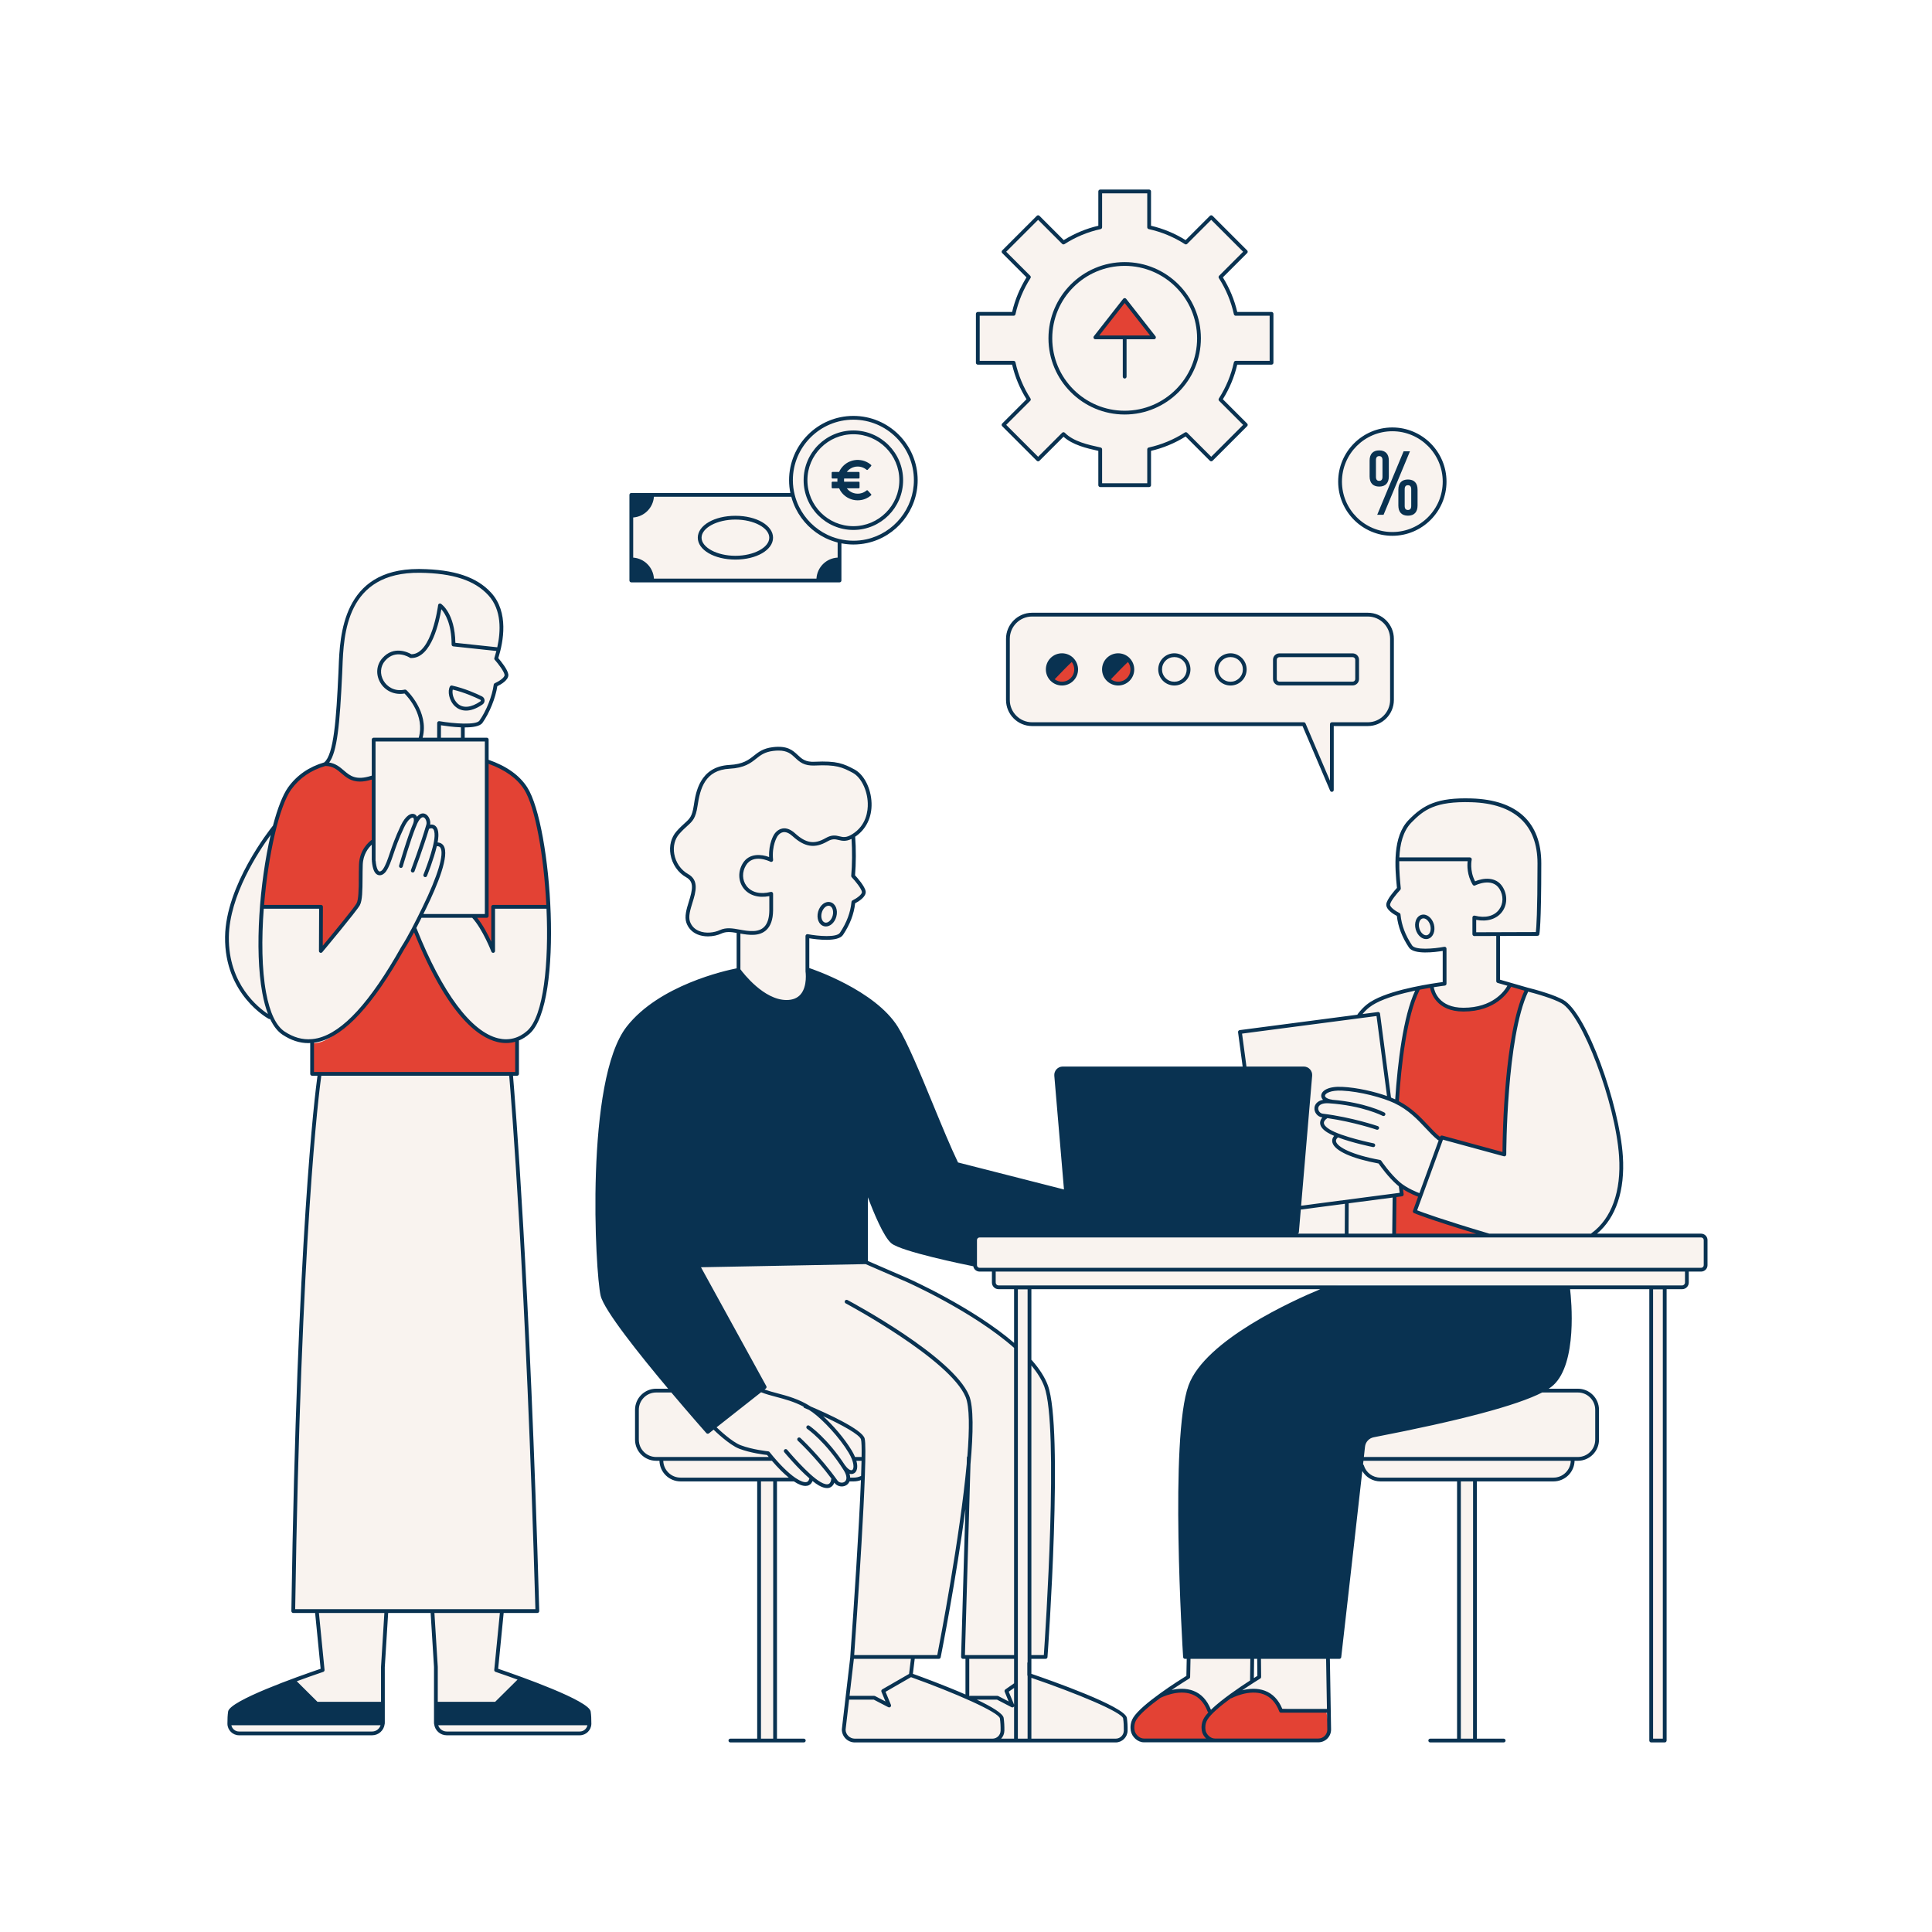 <svg xmlns="http://www.w3.org/2000/svg" xmlns:xlink="http://www.w3.org/1999/xlink" width="1080" zoomAndPan="magnify" viewBox="0 0 810 810" height="1080" preserveAspectRatio="xMidYMid meet" version="1.0"><defs><clipPath id="86d2892865"><path d="M 95 80 L 716 80 L 716 730.473 L 95 730.473 Z M 95 80 " clip-rule="nonzero"/></clipPath><clipPath id="b38e39af47"><path d="M 110 125 L 640 125 L 640 730.473 L 110 730.473 Z M 110 125 " clip-rule="nonzero"/></clipPath><clipPath id="969bbc2993"><path d="M 94 79.473 L 716 79.473 L 716 730.473 L 94 730.473 Z M 94 79.473 " clip-rule="nonzero"/></clipPath><clipPath id="82ef6b7420"><path d="M 341.637 185.922 L 372.734 185.922 L 372.734 217.02 L 341.637 217.02 Z M 341.637 185.922 " clip-rule="nonzero"/></clipPath><clipPath id="5603e5b862"><path d="M 357.184 185.922 C 348.598 185.922 341.637 192.883 341.637 201.469 C 341.637 210.059 348.598 217.02 357.184 217.02 C 365.773 217.02 372.734 210.059 372.734 201.469 C 372.734 192.883 365.773 185.922 357.184 185.922 Z M 357.184 185.922 " clip-rule="nonzero"/></clipPath><clipPath id="03d8a26c7e"><path d="M 348.672 192.789 L 365.172 192.789 L 365.172 210 L 348.672 210 Z M 348.672 192.789 " clip-rule="nonzero"/></clipPath></defs><g clip-path="url(#86d2892865)"><path fill="#f9f3ef" d="M 409.207 518.934 C 409.582 518.391 410.18 518.012 410.895 518.012 L 448.508 518.012 L 447.781 503.844 L 447.453 500.352 L 447.395 500.23 L 401.102 487.82 L 380.527 440.184 C 380.527 440.184 376.5 427.098 362.859 418.602 C 349.215 410.102 338.48 406.523 338.48 406.523 L 338.93 392.434 C 338.93 392.434 344.965 393.441 348.656 392.656 C 352.348 391.875 354.582 390.98 357.715 378.344 C 360.957 376.668 361.965 373.984 361.965 373.984 C 361.965 373.984 360.062 370.293 357.266 367.387 C 358.945 358.777 357.492 350.836 357.492 350.836 C 357.492 350.836 356.371 352.961 352.457 351.617 C 348.547 350.277 347.09 351.395 346.195 351.953 C 345.301 352.512 342.73 356.539 337.477 353.184 C 332.219 349.828 330.652 346.699 327.523 348.266 C 324.391 349.828 322.715 353.742 323.387 360.453 C 320.926 358.777 314.215 357.656 311.531 363.695 C 308.848 369.734 314.328 377.004 323.16 374.988 C 323.387 383.488 324.168 388.855 317.234 391.094 C 312.539 392.324 309.52 390.535 309.52 390.535 L 309.742 406.637 C 309.742 406.637 295.84 407.68 279.738 417.668 C 263.633 427.66 256.18 432.727 251.707 475.965 C 247.234 519.203 252.223 542.578 253.047 544.402 C 258.117 555.582 281.824 583.316 281.824 583.316 L 273.922 583.465 C 273.922 583.465 267.957 583.762 266.766 590.473 C 265.574 597.18 267.363 605.828 267.363 605.828 C 267.363 605.828 269.598 611.793 277.203 611.793 C 277.648 615.668 279.812 620.293 284.805 620.293 C 289.801 620.293 318.203 620.59 318.203 620.59 L 318.203 729.578 L 324.766 729.578 L 324.766 619.992 L 331.773 619.992 C 331.773 619.992 335.648 622.305 337.586 621.855 C 339.523 621.41 340.121 619.992 340.121 619.992 C 340.121 619.992 342.879 624.168 346.234 623.422 C 349.59 622.676 349.441 619.695 349.441 619.695 C 349.441 619.695 351.676 623.496 353.613 622.527 C 355.551 621.559 355.254 619.77 355.254 619.77 C 355.254 619.77 359.801 621.484 361.367 618.652 C 361.516 622.379 361.664 623.125 361.664 623.125 L 357.492 695.137 L 354.023 721.863 C 354.023 721.863 350.781 729.469 359.281 730.027 C 367.777 730.586 411.164 730.137 411.164 730.137 L 417.652 729.805 L 468.418 729.805 C 468.418 729.805 471.551 729.504 471.699 725.777 C 471.848 722.051 471.922 721.082 471.102 719.664 C 470.281 718.25 431.742 702.07 431.742 702.07 L 431.891 694.84 L 438.152 694.766 L 439.867 668.598 L 441.508 633.562 C 441.508 633.562 441.953 600.461 440.613 591.219 C 439.27 581.973 436.141 574.965 431.668 570.195 C 431.652 570.18 431.633 570.16 431.617 570.145 L 431.617 539.781 L 425.949 539.781 L 425.949 564.715 C 419.504 558.938 409.766 551.223 401.25 547.234 C 389.473 541.719 362.934 529.043 362.934 529.043 L 363.23 497.438 C 363.23 497.438 369.941 518.16 373.816 520.547 C 377.691 522.93 408.109 530.238 408.109 530.238 L 408.805 520.098 C 408.805 520.098 408.652 519.492 409.207 518.934 Z M 382.762 694.957 L 393.609 694.691 L 405.797 625.359 L 403.734 694.691 L 405.395 694.844 L 405.574 709.785 L 404.457 711.242 L 381.867 702.289 Z M 135.281 700.188 C 135.281 700.188 97.074 713.137 96.426 717.672 C 96.172 719.445 96.117 721.223 96.145 722.727 C 96.184 724.953 97.988 726.738 100.215 726.738 L 156.012 726.738 C 158.512 726.738 160.535 724.711 160.535 722.211 L 160.535 698.891 L 161.992 675.457 L 132.895 676.016 Z M 586.281 372.641 C 586.281 372.641 581.473 377.785 581.918 379.91 C 582.367 382.035 585.945 383.375 585.945 383.375 C 585.945 383.375 588.07 397.465 592.879 397.914 C 597.688 398.359 605.18 397.914 605.18 397.914 L 605.512 412.34 L 600.371 413.57 C 600.371 413.57 601.934 426.094 615.465 423.52 C 628.996 420.949 632.688 412.785 632.688 412.785 L 627.879 410.996 L 628.324 391.43 L 618.148 391.652 L 618.484 385.277 C 618.484 385.277 625.863 387.289 629.219 381.363 C 632.574 375.438 629.445 370.18 625.867 369.398 C 622.285 368.617 617.703 370.406 617.703 370.406 C 617.703 370.406 616.137 365.598 616.137 359.781 C 608.309 359.781 585.496 360.789 585.496 360.789 Z M 573.457 257.688 L 432.711 257.688 C 427.109 257.688 422.57 262.227 422.57 267.828 L 422.57 293.473 C 422.57 299.07 427.109 303.609 432.711 303.609 L 546.621 303.609 L 558.383 331.191 L 558.383 303.609 L 573.457 303.609 C 579.059 303.609 583.598 299.07 583.598 293.473 L 583.598 267.828 C 583.598 262.227 579.059 257.688 573.457 257.688 Z M 583.746 223.844 C 595.852 223.844 605.664 214.031 605.664 201.926 C 605.664 189.82 595.852 180.008 583.746 180.008 C 571.641 180.008 561.828 189.82 561.828 201.926 C 561.828 214.031 571.641 223.844 583.746 223.844 Z M 431.367 167.492 L 420.738 178.125 L 435.238 192.625 L 445.867 181.992 C 449.617 185.789 455.707 187.172 461.273 188.391 L 461.273 203.41 L 481.777 203.41 L 481.777 188.391 C 487.344 187.172 492.531 184.973 497.184 181.992 L 507.812 192.625 L 522.312 178.125 L 511.684 167.492 C 514.66 162.844 516.859 157.656 518.082 152.09 L 533.098 152.09 L 533.098 131.582 L 518.082 131.582 C 516.859 126.016 514.66 120.828 511.684 116.18 L 522.312 105.547 L 507.812 91.047 L 497.184 101.68 C 492.531 98.699 487.344 96.5 481.777 95.281 L 481.777 80.262 L 461.273 80.262 L 461.273 95.281 C 455.707 96.5 450.52 98.703 445.867 101.68 L 435.238 91.047 L 420.738 105.547 L 431.367 116.18 C 428.391 120.828 426.191 126.016 424.969 131.582 L 409.953 131.582 L 409.953 152.09 L 424.969 152.09 C 426.191 157.656 428.391 162.844 431.367 167.492 Z M 471.523 110.68 C 488.707 110.68 502.684 124.656 502.684 141.836 C 502.684 159.016 488.707 172.992 471.523 172.992 C 454.344 172.992 440.367 159.016 440.367 141.836 C 440.367 124.656 454.344 110.68 471.523 110.68 Z M 713 518.012 L 667.496 518.012 C 667.062 518.211 666.793 518.309 666.793 518.309 L 636.871 518.012 L 448.508 518.012 L 448.516 518.16 C 448.516 518.16 417.203 518.012 412.73 518.012 C 410.668 518.012 409.68 518.453 409.207 518.934 C 408.973 519.27 408.805 519.656 408.805 520.098 L 408.805 530.238 C 408.805 531.391 409.738 532.324 410.895 532.324 L 713 532.324 C 714.152 532.324 715.086 531.391 715.086 530.238 L 715.086 520.098 C 715.086 518.945 714.152 518.012 713 518.012 Z M 447.781 503.844 L 449.109 518.012 L 543.938 517.863 L 548.41 451.664 L 524.926 447.949 L 445.551 447.949 C 443.941 447.949 442.676 449.324 442.812 450.93 L 447.453 500.352 L 447.621 500.715 Z M 692.277 729.73 L 697.941 729.73 L 697.941 539.781 L 692.277 539.781 Z M 517.398 561.176 C 494.363 578.617 497.047 585.551 495.258 605.234 C 493.469 624.914 496.375 694.469 496.375 694.469 L 498.836 694.691 L 498.277 702.965 L 486.871 710.457 C 486.871 710.457 497.941 705.312 502.523 711.465 C 507.109 717.613 509.012 717.168 509.012 717.168 L 518.961 708.445 L 524.891 704.195 L 525.227 694.355 L 527.238 694.355 L 527.574 703.191 L 519.188 709.789 L 528.914 715.043 L 540.098 725.891 L 557.094 718.621 L 556.535 694.805 L 561.344 694.469 L 568.5 631.957 L 570.402 613.508 C 570.402 613.508 570.738 620.219 578.562 620.328 C 586.391 620.441 610.992 620.441 610.992 620.441 L 610.992 729.805 L 617.812 729.805 L 617.812 619.992 C 617.812 619.992 648.566 619.992 650.801 619.992 C 653.039 619.992 659.078 619.992 659.078 612.164 C 662.32 612.164 663.215 612.164 663.215 612.164 C 663.215 612.164 668.918 610.266 669.363 604.449 C 669.812 598.637 669.141 590.137 669.141 590.137 C 669.141 590.137 670.035 583.652 662.656 583.094 C 655.273 582.531 646.777 582.309 646.777 582.309 C 646.777 582.309 654.715 579.625 656.395 569.449 C 658.07 559.273 658.828 545.672 657.398 539.93 C 656.055 539.852 654.207 539.777 651.973 539.703 L 557.746 539.703 C 550.668 542 534.574 548.168 517.398 561.176 Z M 208.004 700.188 L 210.391 676.016 L 181.289 675.457 L 182.75 698.891 L 182.75 722.211 C 182.75 724.711 184.773 726.738 187.273 726.738 L 243.066 726.738 C 245.297 726.738 247.102 724.953 247.141 722.727 C 247.168 721.223 247.113 719.445 246.859 717.672 C 246.211 713.137 208.004 700.188 208.004 700.188 Z M 549.344 450.93 L 543.938 517.863 L 584.492 517.562 L 584.191 501.312 L 587.621 500.566 L 587.027 496.84 L 595.375 501.312 L 603.574 477.754 C 603.574 477.754 596.27 469.109 585.832 461.801 C 586.578 452.707 587.473 438.988 587.473 438.988 C 587.473 438.988 589.559 422.441 594.777 413.793 C 588.07 415.285 571.371 419.906 569.879 426.613 C 562.871 426.465 519.934 433.027 519.934 433.027 L 522.02 447.488 L 524.926 447.949 L 546.602 447.949 C 548.211 447.949 549.477 449.324 549.344 450.93 Z M 679.465 494.902 C 680.359 475.371 670.52 446.297 670.52 446.297 C 670.52 446.297 663.363 426.766 655.312 420.055 C 650.84 418.711 639.805 414.984 639.805 414.984 C 639.805 414.984 628.773 447.488 631.008 484.016 L 604.918 477.008 L 593.438 508.023 L 621.914 517.863 L 636.871 518.012 L 667.496 518.012 C 670.016 516.832 678.703 511.586 679.465 494.902 Z M 418.645 539.703 L 557.746 539.703 C 560.16 538.922 561.531 538.586 561.531 538.586 C 561.531 538.586 628.551 538.961 651.973 539.703 L 705.246 539.703 C 706.344 539.703 707.23 538.816 707.23 537.719 L 707.23 532.773 L 416.66 532.324 L 416.66 537.719 C 416.66 538.816 417.551 539.703 418.645 539.703 Z M 216.668 435.711 C 216.668 435.711 225.176 435.562 228.086 418.082 C 231.441 397.953 230.996 374.469 227.105 351.172 C 222.781 325.258 215.141 324.336 204.16 319.145 C 204.184 316.73 204.07 310.078 204.07 310.078 L 194.391 310.02 L 194.23 303.758 C 194.23 303.758 198.246 304.52 200.938 302.863 C 205.785 299.883 207.777 287.16 207.777 287.16 C 207.777 287.16 213.027 284.938 212.332 282.848 C 211.633 280.758 208.016 276.094 208.016 276.094 C 208.016 276.094 211.875 265.145 209.711 256.199 C 207.965 248.969 197.871 241.195 181.949 240 C 166.027 238.805 155.621 239.934 149.055 250.98 C 142.484 262.023 142.766 279.312 142.566 284.191 C 142.367 289.066 141.672 313.039 137.312 320.195 C 128.254 321.316 121.441 327.773 117.859 337.727 C 116.867 340.484 115.91 343.922 115.008 347.859 C 116.215 346.465 116.961 345.691 116.961 345.691 L 117.23 357.484 C 115.395 354.102 114.312 350.898 115.008 347.859 C 109.418 354.328 94.93 374.418 95.266 395.902 C 95.496 410.539 105.395 421.438 114.332 427.504 C 114.914 428.562 115.535 429.578 116.219 430.527 C 122.789 439.633 131.742 436.051 131.742 436.051 L 130.699 450.383 L 134.016 450.223 C 134.016 450.223 122.949 555.117 122.949 675.457 L 171.156 675.457 C 171.156 675.457 173.371 675.457 181.293 675.457 C 189.168 675.457 202.684 675.457 225.285 675.457 C 223.277 636.246 223.078 595.043 221.266 559.984 C 218 496.758 214.219 450.223 214.219 450.223 L 216.086 449.785 Z M 357.781 175.164 C 343.328 175.164 331.613 186.879 331.613 201.328 C 331.613 203.449 331.895 205.504 332.371 207.477 L 264.68 207.477 L 264.68 243.371 L 351.973 243.371 L 351.973 226.828 C 353.844 227.25 355.781 227.496 357.781 227.496 C 372.23 227.496 383.949 215.781 383.949 201.328 C 383.949 186.879 372.23 175.164 357.781 175.164 Z M 618.148 391.652 L 644.531 391.926 L 645.207 383.301 L 645.609 358.77 C 645.609 358.77 646.418 341.383 623.238 336.125 C 600.055 330.871 584.957 342.996 585.496 360.789 C 608.141 359.848 615.691 360.254 615.691 360.254 Z M 357.492 350.836 C 357.492 350.836 367.086 345.695 364.055 332.758 C 361.023 319.82 351.316 320.93 346.668 320.324 C 342.02 319.719 338.984 321.234 336.156 318.707 C 333.324 316.18 330.09 312.844 323.52 313.957 C 316.949 315.066 315.637 320.426 308.156 321.133 C 300.676 321.84 295.316 323.152 293.395 331.141 C 291.477 339.125 291.98 343.066 287.633 345.695 C 283.289 348.324 279.648 353.277 281.871 359.645 C 284.098 366.016 290.566 367.023 290.867 370.969 C 291.172 374.91 284.602 385.422 290.465 389.566 C 296.328 393.711 301.078 391.285 303.301 390.477 C 305.527 389.668 306.738 389.074 309.52 390.531 C 312.301 391.992 322.609 392.297 323.215 382.895 C 323.824 373.496 356.488 354.359 357.492 350.836 Z M 471.523 110.676 C 488.707 110.676 502.684 124.656 502.684 141.836 C 502.684 159.016 488.707 172.992 471.523 172.992 C 454.344 172.992 440.367 159.016 440.367 141.836 C 440.367 124.656 454.344 110.676 471.523 110.676 Z M 471.523 110.676 " fill-opacity="1" fill-rule="nonzero"/></g><g clip-path="url(#b38e39af47)"><path fill="#e34234" d="M 553.895 729.543 C 550.52 730.32 516.375 729.922 509.637 729.836 L 479.559 729.676 C 479.559 729.676 473.777 728.355 474.871 723.055 C 475.965 717.754 483.543 711.207 489.18 709.926 C 494.82 708.645 500.844 709.926 500.844 709.926 C 500.844 709.926 507.066 712.645 507.027 717.266 L 508.879 717.266 C 508.961 717.18 509.039 717.094 509.121 717.008 C 512.355 713.629 516.168 710.543 516.168 710.543 C 516.168 710.543 530.926 704.004 537.129 716.414 C 545.402 717.387 556.012 717.266 556.012 717.266 L 557.367 725.141 C 557.367 725.141 557.641 728.684 553.895 729.543 Z M 471.523 125.762 L 459.242 141.445 L 483.809 141.445 Z M 449.453 276.434 C 451.781 278.762 451.781 282.535 449.453 284.867 C 447.121 287.195 443.348 287.195 441.016 284.867 C 438.688 282.535 438.688 278.762 441.016 276.434 C 443.348 274.102 447.121 274.102 449.453 276.434 Z M 473.008 276.434 C 475.34 278.762 475.34 282.535 473.008 284.867 C 470.68 287.195 466.902 287.195 464.574 284.867 C 462.246 282.535 462.246 278.762 464.574 276.434 C 466.902 274.102 470.68 274.102 473.008 276.434 Z M 156.434 325.527 C 156.434 325.527 151.961 328.211 148.234 326.57 C 144.508 324.93 140.629 318.52 134.816 320.906 C 129 323.289 119.605 327.465 116.027 343.121 C 112.449 358.777 110.215 379.949 110.215 379.949 L 134.516 380.246 L 134.664 397.988 C 134.664 397.988 149.875 382.035 150.32 378.754 C 150.77 375.473 149.426 356.988 156.285 352.664 C 156.73 327.168 156.434 325.527 156.434 325.527 Z M 198.926 383.676 C 198.926 383.676 206.531 396.051 206.383 397.84 C 207.574 391.727 207.125 380.098 207.125 380.098 L 229.938 380.543 C 229.938 380.543 228.449 359.223 224.871 341.48 C 221.289 325.973 207.723 319.562 204.145 319.266 C 204.293 334.77 204.441 383.527 204.441 383.527 Z M 130.641 437.199 L 130.641 450.023 L 215.773 450.023 L 216.52 449.277 L 216.668 435.711 C 216.668 435.711 211.152 438.543 201.758 432.43 C 192.367 426.316 176.859 400.969 173.73 388.895 C 167.766 400.223 143.312 439.883 130.641 437.199 Z M 639.875 415.008 L 633.109 412.992 C 633.109 412.992 627.184 424.344 612.199 423.617 C 599.004 421.828 600.289 412.938 600.289 412.938 L 594.531 414.504 C 594.531 414.504 590.395 421.883 588.27 437.875 C 586.145 453.863 585.527 461.637 585.527 461.637 C 585.527 461.637 590.562 464.375 593.805 468.066 C 597.047 471.758 603.086 477.738 603.922 477.625 C 604.035 477.18 604.371 476.844 604.371 476.844 C 604.371 476.844 630.816 484.055 630.594 484.055 C 630.371 484.055 631.023 469.395 631.656 459.062 C 632.383 447.156 634.488 429.898 639.875 415.008 Z M 587.148 497.363 L 587.523 500.645 L 584.617 501.465 L 584.617 518.238 L 622.188 518.164 L 594.008 507.875 L 595.051 500.867 Z M 587.148 497.363 " fill-opacity="1" fill-rule="nonzero"/></g><g clip-path="url(#969bbc2993)"><path fill="#093251" d="M 713.199 517.219 L 669.555 517.219 C 677.496 510.555 681.34 499.102 680.387 484.715 C 678.969 463.344 665.281 424.465 655.32 419.16 C 653.48 418.184 651.152 417.234 648.41 416.352 C 648.375 416.34 644.84 415.148 640.473 414.074 L 628.895 410.738 L 628.895 392.406 L 644.598 392.352 C 644.957 392.348 645.266 392.109 645.359 391.766 C 645.395 391.637 646.191 388.375 646.191 361.98 C 646.191 344.754 636.07 335.34 616.922 334.75 C 602.523 334.316 596.762 337.438 590.598 343.762 C 583.719 350.816 584.844 363.621 585.672 372.258 C 584.699 373.324 581.555 376.883 581.23 378.961 C 580.867 381.277 584.273 383.297 585.641 384.008 C 586.148 388.566 587.809 392.902 590.711 397.254 C 592.781 400.359 601.762 399.188 604.863 398.676 L 604.863 411.734 C 601.23 412.203 584.848 414.52 576.133 419.16 C 574.059 420.266 571.785 421.758 569.211 425.168 C 569.148 425.246 569.113 425.336 569.086 425.426 L 519.746 431.883 C 519.535 431.91 519.348 432.02 519.219 432.188 C 519.09 432.355 519.035 432.566 519.062 432.773 L 520.988 447.156 L 445.551 447.156 C 444.562 447.156 443.609 447.574 442.941 448.301 C 442.273 449.031 441.938 450.012 442.023 450.996 L 446.074 498.691 L 401.652 487.367 C 398.543 480.914 394.809 471.844 391.195 463.07 C 385.922 450.258 380.469 437.012 376.434 430.52 C 366.844 415.098 340.469 406.254 339.352 405.883 C 339.332 405.879 339.312 405.883 339.297 405.879 L 339.297 393.383 C 342.398 393.895 351.379 395.062 353.449 391.957 C 356.352 387.609 358.012 383.273 358.52 378.715 C 359.887 378.004 363.293 375.98 362.93 373.668 C 362.602 371.59 359.457 368.027 358.484 366.965 C 358.898 362.332 358.918 355.57 358.535 350.809 C 363.094 347.77 365.602 342.66 365.402 336.676 C 365.199 330.527 362.254 324.734 358.234 322.59 C 353.676 320.16 350.859 318.914 341.574 319.367 C 337.668 319.578 336.168 318.156 334.441 316.527 C 332.43 314.633 330.152 312.48 323.918 313.262 C 319.918 313.762 317.945 315.332 316.035 316.852 C 313.84 318.594 311.57 320.398 305.785 320.711 C 293.301 321.387 291.668 332.363 290.883 337.637 C 290.184 342.312 289.207 343.195 287.062 345.133 C 286.145 345.965 285 346.996 283.617 348.559 C 281.402 351.059 280.492 354.59 281.113 358.254 C 281.805 362.324 284.27 365.902 287.699 367.816 C 291.082 369.703 290.371 372.934 288.797 378.023 C 287.84 381.113 286.852 384.312 287.789 386.926 C 288.59 389.16 290.188 390.828 292.41 391.758 C 293.805 392.34 295.324 392.582 296.809 392.582 C 298.906 392.582 300.934 392.098 302.434 391.402 C 304.41 390.484 306.488 390.711 308.84 391.125 L 308.84 405.98 C 304.258 406.879 276.324 412.992 262.711 430.453 C 245.227 452.883 249.523 533.434 251.828 543.242 C 253.258 549.309 268.012 567.801 280.121 582.227 L 275.086 582.227 C 270.211 582.227 266.242 586.191 266.242 591.07 L 266.242 603.594 C 266.242 608.469 270.211 612.438 275.086 612.438 L 276.484 612.438 C 276.59 617.223 280.508 621.082 285.316 621.082 L 317.457 621.082 L 317.457 728.938 L 306.211 728.938 C 305.773 728.938 305.418 729.289 305.418 729.73 C 305.418 730.168 305.773 730.52 306.211 730.52 L 337 730.52 C 337.438 730.52 337.789 730.168 337.789 729.73 C 337.789 729.289 337.438 728.938 337 728.938 L 325.75 728.938 L 325.75 621.082 L 332.832 621.082 C 334.723 622.328 336.375 622.984 337.707 622.984 C 337.98 622.984 338.242 622.957 338.488 622.902 C 339.223 622.734 340.148 622.246 340.652 620.918 C 341.574 621.652 342.465 622.293 343.285 622.762 C 344.59 623.508 345.742 623.883 346.73 623.883 C 347.309 623.883 347.828 623.754 348.289 623.496 C 349.109 623.039 349.551 622.273 349.793 621.594 C 349.805 621.613 349.82 621.633 349.832 621.652 C 350.547 622.652 351.73 623.199 352.918 623.199 C 353.625 623.199 354.336 623.004 354.949 622.594 C 355.469 622.246 355.895 621.734 356.164 621.082 L 357.891 621.082 C 358.953 621.082 359.977 620.898 360.953 620.535 C 360.16 640.859 357.949 674.309 356.477 694.633 C 356.477 694.664 356.488 694.695 356.488 694.727 C 356.488 694.734 356.48 694.742 356.48 694.754 L 352.941 725.055 C 352.941 728.074 355.395 730.523 358.41 730.523 L 467.746 730.523 C 470.457 730.523 472.703 728.316 472.75 725.602 C 472.785 723.672 472.684 721.875 472.449 720.25 C 471.77 715.473 440.336 704.465 432.41 701.758 L 432.41 695.484 L 438.375 695.484 C 438.793 695.484 439.137 695.164 439.164 694.75 C 439.445 690.84 445.961 598.801 439.316 580.805 C 438.082 577.461 435.828 573.922 432.613 570.277 C 432.555 570.211 432.48 570.164 432.41 570.125 L 432.41 540.496 L 553.531 540.496 C 542.234 545.195 505.293 561.812 498.312 580.805 C 490.297 602.629 495.793 690.992 496.031 694.742 C 496.059 695.16 496.402 695.484 496.82 695.484 L 497.539 695.484 L 497.395 702.625 C 494.656 704.312 478.547 714.414 475.082 720.184 C 473.867 722.207 473.871 724.242 474.086 725.59 C 474.512 728.234 477.016 730.469 479.559 730.469 L 552.734 730.469 C 555.668 730.469 558.059 728.078 558.059 725.129 L 557.559 695.484 L 561.531 695.484 C 561.93 695.484 562.27 695.184 562.316 694.781 C 562.383 694.184 568.242 642.797 571.152 616.738 C 572.715 619.391 575.543 621.082 578.742 621.082 L 610.883 621.082 L 610.883 728.938 L 599.633 728.938 C 599.195 728.938 598.84 729.289 598.84 729.727 C 598.84 730.168 599.195 730.52 599.633 730.52 L 630.422 730.52 C 630.859 730.52 631.215 730.168 631.215 729.727 C 631.215 729.289 630.859 728.938 630.422 728.938 L 619.176 728.938 L 619.176 621.082 L 651.316 621.082 C 656.125 621.082 660.043 617.223 660.148 612.438 L 661.547 612.438 C 666.422 612.438 670.387 608.469 670.387 603.594 L 670.387 591.07 C 670.387 586.191 666.422 582.227 661.547 582.227 L 649.301 582.227 C 650.055 581.734 650.703 581.246 651.227 580.766 C 661.379 571.461 658.809 545.133 658.266 540.496 L 691.484 540.496 L 691.484 729.727 C 691.484 730.168 691.836 730.52 692.273 730.52 L 697.941 730.52 C 698.379 730.52 698.734 730.168 698.734 729.727 L 698.734 540.496 L 705.246 540.496 C 706.777 540.496 708.023 539.25 708.023 537.719 L 708.023 533.117 L 713.199 533.117 C 714.676 533.117 715.879 531.914 715.879 530.438 L 715.879 519.898 C 715.879 518.422 714.676 517.219 713.199 517.219 Z M 697.148 728.938 L 693.066 728.938 L 693.066 540.57 L 697.148 540.57 Z M 654.578 420.559 C 663.285 425.195 677.324 462.43 678.805 484.816 C 679.777 499.457 675.668 510.895 667.246 517.027 C 667.176 517.082 667.121 517.148 667.07 517.219 L 624.418 517.219 C 604.488 511.297 596.387 508.301 594.145 507.426 L 604.965 477.816 L 630.504 484.781 C 630.746 484.848 630.996 484.797 631.191 484.648 C 631.391 484.496 631.504 484.266 631.504 484.016 C 631.504 483.523 631.613 434.875 640.688 415.758 C 644.707 416.773 647.871 417.84 647.914 417.855 C 650.578 418.715 652.816 419.625 654.578 420.559 Z M 544.559 516.586 L 545.363 507.117 L 563.863 504.695 C 563.805 511.215 563.797 515.961 563.797 517.219 L 544.121 517.219 C 544.355 517.102 544.535 516.871 544.559 516.586 Z M 565.445 504.488 L 583.867 502.078 C 583.73 512.004 583.703 516.109 583.699 517.219 L 565.379 517.219 C 565.379 515.945 565.391 511.113 565.445 504.488 Z M 585.457 501.867 L 587.809 501.562 C 588.242 501.504 588.547 501.105 588.492 500.672 L 588.219 498.586 C 591 500.359 593.922 501.488 594.543 501.715 L 592.395 507.602 C 592.25 507.996 592.438 508.434 592.824 508.598 C 593.074 508.707 598.793 511.133 618.902 517.219 L 585.285 517.219 C 585.289 516.102 585.312 511.949 585.457 501.867 Z M 560.875 476.922 C 560.898 476.902 560.91 476.875 560.93 476.852 C 567.027 479.164 575.168 480.824 575.605 480.914 C 575.66 480.926 575.711 480.93 575.766 480.93 C 576.133 480.93 576.465 480.668 576.539 480.293 C 576.625 479.863 576.348 479.445 575.918 479.359 C 575.785 479.336 562.426 476.617 557.32 473.43 C 555.824 472.496 555.035 471.566 555.043 470.742 C 555.051 469.887 555.953 469.156 556.297 468.953 C 556.379 468.906 556.441 468.84 556.5 468.773 C 567.789 470.418 577.039 473.586 577.137 473.621 C 577.223 473.652 577.309 473.664 577.395 473.664 C 577.723 473.664 578.031 473.457 578.145 473.129 C 578.285 472.719 578.066 472.27 577.652 472.125 C 577.547 472.09 566.961 468.457 554.547 466.91 C 553.324 466.758 552.578 465.559 552.672 464.578 C 552.805 463.16 554.531 462.375 557.137 462.559 C 571.25 463.492 579.59 467.777 579.676 467.82 C 580.059 468.02 580.539 467.871 580.742 467.484 C 580.945 467.098 580.797 466.621 580.41 466.418 C 580.07 466.242 572.234 462.223 558.625 461.09 C 558.57 461.07 558.52 461.043 558.461 461.035 C 556.445 460.762 555.449 459.988 555.508 459.363 C 555.594 458.383 557.883 457.035 562.594 457.25 C 570.195 457.598 579.758 460.188 584.605 462.492 C 590.473 465.273 594.262 469.316 597.609 472.883 C 599.355 474.742 601.004 476.5 602.809 477.957 C 602.918 478.043 603.043 478.086 603.172 478.109 L 595.09 500.227 C 594.367 499.957 589.848 498.207 586.871 495.641 C 582.832 492.16 579.133 486.703 579.098 486.648 C 578.977 486.473 578.793 486.352 578.582 486.312 C 566.727 484.16 560.785 480.91 560.156 478.641 C 560.055 478.266 560.016 477.676 560.875 476.922 Z M 595.18 414.941 C 596.746 414.633 598.223 414.367 599.551 414.141 C 599.953 416.223 602.23 424.09 613.566 424.09 C 627.031 424.09 632.301 416.062 633.547 413.727 L 639.145 415.34 C 630.66 433.57 629.977 475.637 629.926 482.98 L 604.68 476.098 C 604.277 475.992 603.863 476.203 603.727 476.59 L 603.707 476.641 C 602.023 475.27 600.438 473.582 598.762 471.797 C 595.555 468.379 591.926 464.547 586.48 461.684 C 587.496 446.227 589.812 425.789 595.113 415.191 C 595.152 415.109 595.168 415.027 595.18 414.941 Z M 591.73 344.867 C 596.887 339.574 601.703 335.863 616.871 336.336 C 635.016 336.895 644.605 345.762 644.605 361.977 C 644.605 382.75 644.117 389.051 643.918 390.77 L 618.902 390.855 L 618.902 385.652 C 623.496 386.555 627.512 385.324 629.777 382.266 C 631.973 379.309 632.07 375.234 630.031 371.895 C 627.195 367.254 621.562 368.164 618.441 369.492 C 616.035 364.945 617.008 360.488 617.02 360.445 C 617.074 360.211 617.016 359.961 616.867 359.773 C 616.719 359.586 616.488 359.477 616.25 359.477 L 586.691 359.477 C 586.953 353.93 588.188 348.5 591.73 344.867 Z M 605.75 413.219 C 606.148 413.172 606.449 412.832 606.449 412.434 L 606.449 397.734 C 606.449 397.496 606.344 397.273 606.16 397.121 C 605.98 396.973 605.734 396.91 605.508 396.953 C 601.012 397.805 593.383 398.402 592.031 396.375 C 589.184 392.105 587.594 387.871 587.172 383.422 C 587.145 383.145 586.973 382.902 586.723 382.781 C 585.043 381.969 582.629 380.273 582.797 379.207 C 583.012 377.82 585.535 374.711 587.074 373.082 C 587.23 372.914 587.305 372.688 587.285 372.461 C 586.961 369.125 586.578 365.105 586.641 361.059 L 615.32 361.059 C 615.113 362.859 615.016 366.883 617.434 370.922 C 617.645 371.277 618.094 371.41 618.469 371.223 C 618.758 371.078 625.617 367.715 628.68 372.719 C 630.383 375.508 630.312 378.883 628.508 381.324 C 626.445 384.102 622.727 385.039 618.312 383.891 C 618.07 383.828 617.82 383.883 617.629 384.031 C 617.434 384.18 617.32 384.414 617.32 384.656 L 617.32 391.652 C 617.32 391.863 617.402 392.062 617.555 392.211 C 617.703 392.359 617.938 392.449 618.113 392.441 L 627.309 392.41 L 627.309 411.332 C 627.309 411.684 627.543 411.996 627.883 412.094 L 631.992 413.277 C 630.668 415.629 625.754 422.504 613.566 422.504 C 603.266 422.504 601.41 415.613 601.105 413.887 C 603.867 413.445 605.691 413.227 605.75 413.219 Z M 576.879 420.559 C 581.195 418.262 587.617 416.527 593.312 415.324 C 588.246 426.195 585.969 445.773 584.945 460.906 C 584.406 460.66 583.824 460.406 583.188 460.156 L 578.586 424.98 C 578.527 424.547 578.117 424.234 577.699 424.297 L 571.254 425.141 C 573.184 422.816 574.922 421.602 576.879 420.559 Z M 520.738 433.352 L 577.117 425.973 L 581.508 459.531 C 576.289 457.676 569.02 455.961 562.668 455.668 C 556.883 455.387 554.105 457.262 553.93 459.223 C 553.875 459.824 554.098 460.508 554.684 461.109 C 552.27 461.57 551.23 463.004 551.094 464.43 C 550.906 466.383 552.398 468.238 554.352 468.48 C 554.375 468.484 554.398 468.488 554.422 468.488 C 553.938 469.023 553.473 469.777 553.461 470.715 C 553.441 472.148 554.457 473.512 556.48 474.773 C 557.281 475.273 558.27 475.754 559.352 476.215 C 558.422 477.289 558.43 478.336 558.633 479.062 C 559.578 482.484 566.797 485.746 577.973 487.809 C 578.797 488.996 582.121 493.637 585.84 496.844 C 586.039 497.016 586.246 497.184 586.461 497.352 L 586.82 500.094 L 545.5 505.5 L 550.129 450.996 C 550.215 450.012 549.879 449.031 549.211 448.301 C 548.543 447.574 547.594 447.156 546.602 447.156 L 522.582 447.156 Z M 361.363 373.914 C 361.531 374.98 359.117 376.676 357.434 377.488 C 357.184 377.609 357.016 377.852 356.992 378.129 C 356.566 382.578 354.977 386.816 352.133 391.082 C 350.781 393.109 343.145 392.512 338.652 391.66 C 338.418 391.617 338.18 391.68 338 391.828 C 337.816 391.98 337.711 392.203 337.711 392.438 L 337.723 407.258 C 337.73 407.32 338.625 413.445 335.656 416.898 C 334.309 418.465 332.324 419.262 329.758 419.262 C 320.262 419.262 311.629 408.02 310.422 406.379 L 310.422 391.41 C 312.23 391.738 314.105 392.035 316.16 391.918 C 319.742 391.723 324.031 389.789 324.121 381.699 L 324.121 374.707 C 324.121 374.461 324.008 374.23 323.816 374.078 C 323.621 373.93 323.367 373.875 323.133 373.938 C 318.711 375.086 314.996 374.148 312.938 371.371 C 311.129 368.93 311.062 365.555 312.766 362.77 C 315.828 357.758 322.684 361.125 322.977 361.273 C 323.23 361.402 323.543 361.379 323.781 361.215 C 324.016 361.051 324.148 360.773 324.117 360.484 C 323.504 354.461 325.832 350.781 325.883 350.703 C 325.895 350.688 326.793 349.156 328.355 348.902 C 329.539 348.715 330.859 349.27 332.281 350.566 C 337.363 355.184 341.605 355.816 346.926 352.754 C 349.023 351.547 350.211 351.836 351.59 352.172 C 353.004 352.516 354.586 352.898 357.016 351.719 C 357.336 356.465 357.289 362.852 356.875 367.168 C 356.855 367.395 356.93 367.621 357.09 367.785 C 358.625 369.418 361.148 372.527 361.363 373.914 Z M 301.77 389.965 C 299.516 391.008 295.938 391.52 293.02 390.297 C 291.195 389.535 289.938 388.219 289.277 386.391 C 288.52 384.273 289.43 381.332 290.309 378.492 C 291.672 374.082 293.219 369.082 288.473 366.434 C 285.453 364.75 283.289 361.594 282.676 357.988 C 282.133 354.801 282.91 351.746 284.805 349.609 C 286.129 348.113 287.234 347.113 288.125 346.309 C 290.41 344.242 291.668 343.105 292.449 337.871 C 293.527 330.625 295.543 322.852 305.871 322.293 C 312.164 321.953 314.742 319.902 317.02 318.09 C 318.84 316.645 320.559 315.277 324.117 314.832 C 324.965 314.727 325.723 314.68 326.41 314.68 C 330.172 314.68 331.727 316.145 333.355 317.68 C 335.18 319.398 337.051 321.172 341.652 320.949 C 350.535 320.516 353.062 321.629 357.492 323.988 C 360.977 325.848 363.641 331.207 363.82 336.73 C 363.93 340.012 363.227 346.066 357.297 349.754 C 354.781 351.32 353.477 351 351.965 350.633 C 350.473 350.27 348.781 349.855 346.137 351.379 C 341.406 354.105 337.938 353.566 333.348 349.395 C 331.551 347.758 329.781 347.066 328.105 347.34 C 325.77 347.719 324.555 349.836 324.531 349.879 C 324.43 350.035 322.207 353.5 322.449 359.32 C 319.254 358.129 314.09 357.566 311.414 361.941 C 309.371 365.281 309.469 369.355 311.664 372.312 C 313.93 375.371 317.945 376.605 322.539 375.699 L 322.539 381.691 C 322.477 387.273 320.359 390.102 316.074 390.34 C 313.977 390.449 312.004 390.094 310.098 389.742 C 307.203 389.215 304.469 388.711 301.77 389.965 Z M 267.828 603.594 L 267.828 591.07 C 267.828 587.066 271.086 583.809 275.086 583.809 L 281.457 583.809 C 289.145 592.93 295.484 600.098 296.141 600.84 C 296.297 601.016 296.516 601.105 296.734 601.105 C 296.906 601.105 297.078 601.051 297.227 600.934 L 299.176 599.398 C 299.52 599.738 305.688 605.766 309.93 607.387 C 314.516 609.137 320.176 609.859 321.609 610.023 C 321.84 610.309 322.066 610.578 322.293 610.852 L 275.086 610.852 C 271.082 610.852 267.828 607.598 267.828 603.594 Z M 324.168 728.938 L 319.043 728.938 L 319.043 621.082 L 324.168 621.082 Z M 285.32 619.5 C 281.383 619.5 278.188 616.348 278.078 612.438 L 323.621 612.438 C 326.145 615.367 328.531 617.75 330.688 619.5 Z M 354.066 621.277 C 353.246 621.824 351.84 621.734 351.125 620.73 C 343.871 610.539 335.656 602.941 335.574 602.863 C 335.25 602.57 334.75 602.594 334.453 602.91 C 334.16 603.234 334.18 603.734 334.5 604.031 C 334.578 604.102 341.754 610.742 348.562 619.902 C 348.531 619.984 348.5 620.066 348.496 620.156 C 348.48 620.562 348.266 621.699 347.516 622.113 C 346.793 622.516 345.602 622.262 344.07 621.387 C 338.844 618.402 330.113 607.93 330.027 607.824 C 329.746 607.488 329.246 607.441 328.91 607.723 C 328.574 608 328.527 608.5 328.809 608.836 C 329.094 609.18 334.418 615.559 339.344 619.832 C 339.336 619.859 339.316 619.883 339.309 619.91 C 339.051 621.027 338.516 621.27 338.137 621.359 C 337.195 621.578 335.668 621.066 333.688 619.75 C 333.605 619.664 333.504 619.598 333.391 619.555 C 330.59 617.625 326.914 614.125 322.641 608.777 C 322.508 608.609 322.312 608.504 322.102 608.484 C 322.035 608.477 315.477 607.809 310.496 605.906 C 306.867 604.52 301.387 599.332 300.43 598.41 L 319.094 583.711 C 321.07 584.488 323.195 585.062 325.441 585.656 C 328.988 586.598 332.887 587.633 336.82 589.711 C 336.867 589.969 337.023 590.203 337.285 590.309 C 337.887 590.555 338.516 590.82 339.164 591.098 C 339.695 591.438 340.227 591.785 340.754 592.176 C 345.082 595.352 351.898 602.539 355.812 609.066 C 358.223 613.09 358.133 615.766 357.312 616.309 C 356.789 616.652 355.637 616.145 354.441 614.5 C 354.406 614.449 354.355 614.414 354.309 614.375 C 346.855 602.938 339.605 597.945 339.293 597.734 C 338.93 597.484 338.438 597.582 338.191 597.945 C 337.949 598.309 338.043 598.801 338.406 599.047 C 338.48 599.098 346.211 604.41 353.727 616.387 C 355.121 618.613 355.254 620.484 354.066 621.277 Z M 361.23 610.852 L 358.477 610.852 C 358.137 610.039 357.73 609.188 357.172 608.254 C 353.969 602.918 349.152 597.453 345.098 593.738 C 352.695 597.262 360.488 601.461 360.977 603.5 C 361.215 604.383 361.285 607.004 361.23 610.852 Z M 357.891 619.5 L 356.438 619.5 C 356.43 619 356.352 618.465 356.164 617.867 C 356.441 617.945 356.703 617.988 356.949 617.988 C 357.43 617.988 357.852 617.852 358.184 617.629 C 359.309 616.887 359.785 615.082 359.039 612.438 L 361.203 612.438 C 361.164 614.328 361.102 616.453 361.02 618.789 C 360.039 619.258 358.988 619.5 357.891 619.5 Z M 362.512 603.109 C 361.598 599.285 346.27 592.402 339.926 589.699 C 335.043 586.578 330.188 585.277 325.848 584.125 C 323.984 583.633 322.199 583.156 320.543 582.57 L 321.078 582.148 C 321.383 581.91 321.469 581.484 321.281 581.145 L 293.887 531.301 L 362.926 529.988 L 380.258 537.52 C 380.531 537.645 407.992 549.883 425.16 565.105 L 425.16 693.898 L 404.551 693.898 L 406.879 613.902 C 408.07 600.645 408.223 589.719 406.305 585.098 C 399.508 568.719 357.105 546.004 355.305 545.043 C 354.922 544.84 354.438 544.984 354.234 545.371 C 354.027 545.758 354.176 546.234 354.562 546.441 C 354.996 546.676 398.262 569.848 404.844 585.707 C 406.512 589.73 406.5 599.023 405.574 610.562 C 405.465 610.691 405.383 610.844 405.379 611.023 L 405.301 613.746 C 402.5 644.383 394.09 688.098 392.957 693.898 L 358.117 693.898 C 358.793 684.488 364.137 609.141 362.512 603.109 Z M 430.824 696.879 C 430.758 696.996 430.711 697.125 430.711 697.266 L 430.711 702.289 C 430.711 702.418 430.77 702.531 430.824 702.645 L 430.824 728.938 L 426.742 728.938 L 426.742 540.57 L 430.824 540.57 Z M 420.789 720.25 C 420.52 718.367 415.699 715.512 409.508 712.574 L 417.98 712.574 L 424.086 715.75 C 424.199 715.812 424.324 715.84 424.449 715.84 C 424.645 715.84 424.836 715.77 424.984 715.633 C 425.074 715.551 425.117 715.441 425.16 715.332 L 425.16 728.941 L 419.734 728.941 C 420.551 728.07 421.066 726.906 421.09 725.602 C 421.121 723.68 421.023 721.879 420.789 720.25 Z M 383.496 695.484 L 393.609 695.484 C 393.988 695.484 394.312 695.215 394.387 694.848 C 394.824 692.633 400.938 661.602 404.746 632.746 L 402.941 694.668 C 402.938 694.883 403.02 695.09 403.168 695.242 C 403.316 695.398 403.52 695.484 403.734 695.484 L 404.781 695.484 L 404.781 710.43 C 396.168 706.66 386.551 703.129 382.73 701.758 Z M 425.16 714.691 L 422.914 709.246 L 425.16 707.676 Z M 425.16 705.742 L 421.488 708.309 C 421.184 708.523 421.066 708.918 421.211 709.262 L 422.891 713.348 L 418.539 711.082 C 418.426 711.023 418.301 710.992 418.176 710.992 L 406.695 710.992 C 406.574 710.992 406.465 711.02 406.367 711.066 L 406.367 695.484 L 425.16 695.484 Z M 357.988 695.484 L 381.902 695.484 L 381.129 701.797 L 369.883 708.273 C 369.539 708.473 369.395 708.895 369.547 709.262 L 371.23 713.348 L 366.879 711.082 C 366.766 711.023 366.641 710.992 366.512 710.992 L 356.176 710.992 Z M 410.074 728.941 L 358.41 728.941 C 356.27 728.941 354.523 727.199 354.52 725.148 L 355.992 712.574 L 366.32 712.574 L 372.422 715.75 C 372.539 715.812 372.664 715.84 372.789 715.84 C 372.98 715.84 373.172 715.77 373.324 715.633 C 373.57 715.41 373.648 715.055 373.52 714.746 L 371.273 709.301 L 381.945 703.156 C 400.039 709.641 418.848 717.852 419.219 720.473 C 419.441 722.02 419.539 723.738 419.504 725.574 C 419.473 727.461 417.969 728.941 416.086 728.941 Z M 470.883 720.473 C 471.105 722.016 471.199 723.73 471.168 725.574 C 471.133 727.461 469.633 728.941 467.75 728.941 L 432.41 728.941 L 432.41 703.434 C 451.238 709.875 470.516 717.895 470.883 720.473 Z M 437.832 581.352 C 444.051 598.199 438.254 684.965 437.637 693.898 L 432.41 693.898 L 432.41 572.48 C 434.973 575.562 436.797 578.543 437.832 581.352 Z M 425.16 563.012 C 407.766 548.051 381.172 536.195 380.895 536.07 L 363.875 528.672 L 363.875 501.973 C 366.145 508.043 370.465 518.668 373.77 521.312 C 378.043 524.73 403.711 530.02 408.059 530.895 C 408.277 532.156 409.371 533.117 410.691 533.117 L 415.867 533.117 L 415.867 537.719 C 415.867 539.25 417.113 540.496 418.645 540.496 L 425.16 540.496 Z M 498.59 703.75 C 498.82 703.605 498.965 703.359 498.969 703.086 L 499.125 695.484 L 524.203 695.484 L 524.094 704.562 C 519.688 707.406 512.129 712.523 507.699 716.828 C 506.125 712.797 503.621 710.109 500.254 708.852 C 497.16 707.695 493.879 707.934 491.203 708.539 C 495.238 705.797 498.512 703.797 498.59 703.75 Z M 527.148 702.633 C 526.832 702.828 526.32 703.145 525.691 703.543 L 525.785 695.484 L 527.113 695.484 C 527.105 695.531 527.086 695.57 527.086 695.621 Z M 475.652 725.34 C 475.477 724.25 475.473 722.613 476.441 721 C 477.926 718.523 482.098 715.066 486.426 711.898 C 486.867 711.672 493.867 708.148 499.703 710.336 C 502.672 711.449 504.887 713.875 506.289 717.547 C 506.352 717.719 506.473 717.844 506.613 717.934 C 505.875 718.73 505.27 719.488 504.852 720.184 C 503.637 722.211 503.641 724.242 503.855 725.59 C 504.059 726.852 504.742 728.008 505.668 728.883 L 479.562 728.883 C 477.781 728.883 475.953 727.227 475.652 725.34 Z M 552.734 728.883 L 509.328 728.883 C 507.551 728.883 505.723 727.227 505.422 725.34 C 505.246 724.25 505.242 722.613 506.211 721 C 507.68 718.547 511.777 715.141 516.051 712.004 C 516.184 712.008 516.316 711.988 516.441 711.922 C 516.516 711.883 523.762 708.09 529.766 710.336 C 532.734 711.449 534.945 713.875 536.348 717.547 C 536.465 717.855 536.758 718.059 537.086 718.059 L 556.355 718.059 L 556.473 725.145 C 556.473 727.207 554.797 728.883 552.734 728.883 Z M 556.328 716.477 L 537.625 716.477 C 536.043 712.637 533.586 710.074 530.312 708.852 C 527.051 707.633 523.57 707.965 520.82 708.641 C 524.926 705.848 528.277 703.797 528.359 703.746 C 528.598 703.602 528.742 703.344 528.738 703.062 L 528.672 695.605 C 528.668 695.562 528.652 695.523 528.645 695.484 L 555.973 695.484 Z M 617.59 728.938 L 612.465 728.938 L 612.465 621.082 L 617.59 621.082 Z M 651.316 619.5 L 578.742 619.5 C 575.52 619.5 572.727 617.434 571.793 614.355 C 571.738 614.168 571.613 614.027 571.465 613.93 C 571.523 613.418 571.578 612.922 571.633 612.438 L 658.555 612.438 C 658.449 616.348 655.25 619.5 651.316 619.5 Z M 661.547 583.809 C 665.551 583.809 668.805 587.066 668.805 591.07 L 668.805 603.594 C 668.805 607.598 665.551 610.852 661.547 610.852 L 571.809 610.852 C 571.988 609.23 572.145 607.785 572.281 606.562 C 572.496 604.562 573.969 602.965 575.945 602.582 C 612.273 595.555 635.945 589.258 646.555 583.809 Z M 706.441 537.719 C 706.441 538.379 705.906 538.914 705.246 538.914 L 418.645 538.914 C 417.988 538.914 417.453 538.379 417.453 537.719 L 417.453 533.117 L 706.441 533.117 Z M 714.297 530.438 C 714.297 531.043 713.805 531.535 713.199 531.535 L 410.691 531.535 C 410.09 531.535 409.598 531.043 409.598 530.438 L 409.598 519.898 C 409.598 519.297 410.09 518.805 410.691 518.805 L 713.199 518.805 C 713.805 518.805 714.297 519.297 714.297 519.898 Z M 595.969 383.551 C 594.902 383.844 594.066 384.672 593.621 385.879 C 593.211 386.996 593.18 388.324 593.535 389.621 C 593.891 390.918 594.594 392.047 595.52 392.797 C 596.266 393.398 597.086 393.715 597.898 393.715 C 598.176 393.715 598.453 393.676 598.727 393.602 C 600.828 393.023 601.922 390.301 601.164 387.527 C 600.402 384.758 598.07 382.965 595.969 383.551 Z M 598.309 392.074 C 597.746 392.227 597.109 392.047 596.516 391.566 C 595.848 391.023 595.328 390.184 595.062 389.203 C 594.793 388.223 594.809 387.238 595.105 386.426 C 595.371 385.711 595.824 385.23 596.391 385.078 C 596.52 385.039 596.656 385.023 596.793 385.023 C 597.934 385.023 599.172 386.254 599.637 387.949 C 600.156 389.844 599.547 391.734 598.309 392.074 Z M 348.191 378.258 C 346.055 377.672 343.773 379.418 342.996 382.234 C 342.227 385.055 343.293 387.723 345.434 388.309 C 345.707 388.383 345.984 388.418 346.266 388.418 C 347.078 388.418 347.898 388.109 348.641 387.504 C 349.566 386.754 350.27 385.625 350.629 384.328 C 351.398 381.512 350.332 378.844 348.191 378.258 Z M 349.098 383.91 C 348.832 384.891 348.312 385.73 347.645 386.273 C 347.051 386.754 346.414 386.938 345.852 386.781 C 344.613 386.441 344.004 384.551 344.527 382.656 C 344.992 380.961 346.227 379.73 347.371 379.73 C 347.508 379.73 347.641 379.746 347.773 379.781 C 349.012 380.125 349.621 382.012 349.098 383.91 Z M 573.457 256.895 L 432.711 256.895 C 426.684 256.895 421.781 261.801 421.781 267.828 L 421.781 293.473 C 421.781 299.5 426.684 304.402 432.711 304.402 L 546.098 304.402 L 557.656 331.504 C 557.781 331.801 558.07 331.984 558.383 331.984 C 558.438 331.984 558.488 331.98 558.543 331.969 C 558.91 331.895 559.176 331.57 559.176 331.191 L 559.176 304.402 L 573.457 304.402 C 579.484 304.402 584.387 299.5 584.387 293.473 L 584.387 267.828 C 584.387 261.801 579.484 256.895 573.457 256.895 Z M 582.805 293.473 C 582.805 298.625 578.613 302.816 573.457 302.816 L 558.383 302.816 C 557.945 302.816 557.594 303.172 557.594 303.609 L 557.594 327.316 L 547.348 303.301 C 547.223 303.008 546.938 302.816 546.621 302.816 L 432.711 302.816 C 427.555 302.816 423.363 298.625 423.363 293.473 L 423.363 267.828 C 423.363 262.672 427.555 258.48 432.711 258.48 L 573.457 258.48 C 578.609 258.48 582.805 262.672 582.805 267.828 Z M 583.746 224.633 C 596.266 224.633 606.453 214.449 606.453 201.926 C 606.453 189.402 596.266 179.215 583.746 179.215 C 571.223 179.215 561.035 189.402 561.035 201.926 C 561.035 214.449 571.223 224.633 583.746 224.633 Z M 583.746 180.801 C 595.395 180.801 604.871 190.277 604.871 201.926 C 604.871 213.574 595.395 223.051 583.746 223.051 C 572.098 223.051 562.621 213.574 562.621 201.926 C 562.621 190.277 572.098 180.801 583.746 180.801 Z M 580.066 215.82 L 591.129 189.215 L 588.469 189.215 L 577.406 215.82 Z M 578.242 204 C 580.867 204 582.273 202.48 582.273 199.742 L 582.273 193.09 C 582.273 190.355 580.867 188.832 578.242 188.832 C 575.621 188.832 574.215 190.355 574.215 193.09 L 574.215 199.742 C 574.215 202.48 575.621 204 578.242 204 Z M 576.875 192.902 C 576.875 191.723 577.371 191.227 578.242 191.227 C 579.078 191.227 579.613 191.723 579.613 192.902 L 579.613 199.934 C 579.613 201.109 579.078 201.605 578.242 201.605 C 577.371 201.605 576.875 201.113 576.875 199.934 Z M 586.266 205.293 L 586.266 211.945 C 586.266 214.68 587.668 216.203 590.293 216.203 C 592.914 216.203 594.32 214.68 594.32 211.945 L 594.32 205.293 C 594.32 202.555 592.914 201.035 590.293 201.035 C 587.668 201.035 586.266 202.555 586.266 205.293 Z M 591.66 205.102 L 591.66 212.133 C 591.66 213.312 591.129 213.809 590.293 213.809 C 589.418 213.809 588.922 213.312 588.922 212.133 L 588.922 205.102 C 588.922 203.926 589.418 203.43 590.293 203.43 C 591.129 203.43 591.66 203.926 591.66 205.102 Z M 308.328 216.246 C 299.48 216.246 292.551 220.277 292.551 225.426 C 292.551 230.574 299.48 234.605 308.328 234.605 C 317.172 234.605 324.102 230.574 324.102 225.426 C 324.102 220.277 317.172 216.246 308.328 216.246 Z M 308.328 233.02 C 300.633 233.02 294.133 229.543 294.133 225.426 C 294.133 221.309 300.633 217.832 308.328 217.832 C 316.02 217.832 322.52 221.309 322.52 225.426 C 322.52 229.543 316.02 233.02 308.328 233.02 Z M 356.031 214.062 L 356.031 216.152 L 359.453 216.152 L 359.453 214.062 C 362.379 213.379 364.281 210.945 364.281 207.715 C 364.281 204.332 361.809 201.973 359.414 199.922 C 357.398 198.172 355.613 196.613 355.613 194.754 C 355.613 193.078 356.41 192.207 357.82 192.207 C 359.227 192.207 360.023 193.27 360.023 195.324 L 360.023 196.082 L 363.898 195.664 L 363.898 194.98 C 363.898 191.598 362.266 189.242 359.453 188.594 L 359.453 186.504 L 356.031 186.504 L 356.031 188.594 C 353.258 189.277 351.66 191.637 351.66 194.941 C 351.66 198.324 354.094 200.719 356.527 202.734 C 358.578 204.445 360.328 206.043 360.328 207.902 C 360.328 209.465 359.34 210.449 357.742 210.449 C 356.145 210.449 355.156 209.273 355.156 207.336 L 355.156 206.348 L 351.281 206.766 L 351.281 207.715 C 351.281 210.906 353.145 213.34 356.031 214.062 Z M 357.781 222.184 C 369.277 222.184 378.633 212.828 378.633 201.328 C 378.633 189.832 369.281 180.477 357.781 180.477 C 346.281 180.477 336.926 189.832 336.926 201.328 C 336.926 212.828 346.281 222.184 357.781 222.184 Z M 357.781 182.059 C 368.406 182.059 377.051 190.703 377.051 201.328 C 377.051 211.957 368.406 220.602 357.781 220.602 C 347.156 220.602 338.512 211.957 338.512 201.328 C 338.512 190.703 347.156 182.059 357.781 182.059 Z M 409.953 152.883 L 424.336 152.883 C 425.531 158 427.555 162.871 430.363 167.383 L 420.176 177.566 C 420.027 177.715 419.945 177.914 419.945 178.125 C 419.945 178.336 420.027 178.535 420.176 178.684 L 434.676 193.184 C 434.984 193.492 435.488 193.492 435.797 193.184 L 445.883 183.098 C 449.727 186.559 455.578 187.949 460.48 189.027 L 460.48 203.41 C 460.48 203.848 460.832 204.199 461.27 204.199 L 481.777 204.199 C 482.215 204.199 482.57 203.848 482.57 203.41 L 482.57 189.023 C 487.688 187.832 492.559 185.809 497.07 183 L 507.254 193.184 C 507.551 193.48 508.078 193.48 508.375 193.184 L 522.875 178.684 C 523.184 178.375 523.184 177.875 522.875 177.566 L 512.691 167.383 C 515.496 162.871 517.52 158 518.715 152.883 L 533.098 152.883 C 533.535 152.883 533.891 152.527 533.891 152.09 L 533.891 131.582 C 533.891 131.145 533.535 130.789 533.098 130.789 L 518.715 130.789 C 517.52 125.672 515.496 120.801 512.691 116.289 L 522.875 106.105 C 523.184 105.797 523.184 105.297 522.875 104.988 L 508.375 90.488 C 508.062 90.18 507.562 90.18 507.254 90.488 L 497.07 100.672 C 492.559 97.863 487.688 95.84 482.57 94.648 L 482.57 80.262 C 482.57 79.824 482.215 79.473 481.777 79.473 L 461.27 79.473 C 460.832 79.473 460.48 79.824 460.48 80.262 L 460.48 94.648 C 455.359 95.84 450.488 97.867 445.98 100.672 L 435.797 90.488 C 435.488 90.18 434.984 90.18 434.676 90.488 L 420.176 104.988 C 420.027 105.137 419.945 105.336 419.945 105.547 C 419.945 105.758 420.027 105.957 420.176 106.105 L 430.363 116.289 C 427.555 120.801 425.531 125.672 424.336 130.789 L 409.953 130.789 C 409.516 130.789 409.16 131.145 409.16 131.582 L 409.16 152.09 C 409.16 152.527 409.516 152.883 409.953 152.883 Z M 410.742 132.375 L 424.969 132.375 C 425.344 132.375 425.664 132.113 425.742 131.75 C 426.918 126.383 429.035 121.289 432.035 116.605 C 432.238 116.293 432.191 115.883 431.93 115.617 L 421.855 105.547 L 435.238 92.168 L 445.309 102.238 C 445.574 102.5 445.98 102.547 446.297 102.344 C 450.977 99.348 456.07 97.23 461.441 96.055 C 461.805 95.973 462.062 95.652 462.062 95.281 L 462.062 81.055 L 480.988 81.055 L 480.988 95.281 C 480.988 95.652 481.246 95.973 481.609 96.055 C 486.977 97.23 492.074 99.348 496.754 102.344 C 497.07 102.547 497.477 102.5 497.742 102.238 L 507.812 92.168 L 521.195 105.547 L 511.121 115.617 C 510.859 115.883 510.816 116.293 511.016 116.605 C 514.012 121.289 516.129 126.383 517.309 131.75 C 517.387 132.113 517.707 132.375 518.082 132.375 L 532.305 132.375 L 532.305 151.297 L 518.082 151.297 C 517.707 151.297 517.387 151.559 517.309 151.922 C 516.129 157.289 514.012 162.383 511.016 167.066 C 510.816 167.379 510.859 167.789 511.121 168.055 L 521.195 178.125 L 507.812 191.504 L 497.742 181.434 C 497.477 181.172 497.07 181.125 496.754 181.328 C 492.074 184.324 486.977 186.441 481.609 187.617 C 481.246 187.699 480.988 188.02 480.988 188.391 L 480.988 202.617 L 462.062 202.617 L 462.062 188.391 C 462.062 188.02 461.805 187.699 461.441 187.617 C 456.113 186.449 450.074 185.125 446.434 181.438 C 446.285 181.285 446.102 181.223 445.867 181.199 C 445.66 181.199 445.457 181.285 445.309 181.434 L 435.238 191.504 L 421.855 178.125 L 431.93 168.055 C 432.191 167.789 432.234 167.379 432.035 167.066 C 429.035 162.383 426.918 157.289 425.742 151.922 C 425.664 151.559 425.344 151.297 424.969 151.297 L 410.742 151.297 Z M 471.523 173.785 C 489.141 173.785 503.477 159.453 503.477 141.836 C 503.477 124.219 489.141 109.887 471.523 109.887 C 453.906 109.887 439.574 124.219 439.574 141.836 C 439.574 159.453 453.91 173.785 471.523 173.785 Z M 471.523 111.469 C 488.27 111.469 501.891 125.09 501.891 141.836 C 501.891 158.578 488.27 172.203 471.523 172.203 C 454.781 172.203 441.16 158.578 441.16 141.836 C 441.16 125.09 454.781 111.469 471.523 111.469 Z M 459.242 142.238 L 470.734 142.238 L 470.734 157.91 C 470.734 158.348 471.086 158.703 471.523 158.703 C 471.961 158.703 472.316 158.348 472.316 157.91 L 472.316 142.238 L 483.809 142.238 C 484.113 142.238 484.391 142.066 484.52 141.793 C 484.652 141.52 484.621 141.195 484.434 140.957 L 472.148 125.273 C 471.848 124.887 471.203 124.887 470.902 125.273 L 458.617 140.957 C 458.43 141.195 458.395 141.52 458.527 141.793 C 458.66 142.066 458.938 142.238 459.242 142.238 Z M 471.523 127.043 L 482.184 140.656 L 460.867 140.656 Z M 450.109 275.992 C 450.109 275.992 450.109 275.992 450.105 275.988 C 450.07 275.953 450.047 275.91 450.012 275.871 C 447.379 273.238 443.09 273.238 440.457 275.871 C 437.824 278.504 437.824 282.793 440.457 285.426 C 440.461 285.43 440.465 285.43 440.469 285.434 C 440.469 285.438 440.473 285.438 440.473 285.441 C 440.477 285.445 440.484 285.445 440.488 285.449 C 441.801 286.75 443.516 287.402 445.234 287.402 C 446.965 287.402 448.695 286.742 450.012 285.426 C 452.605 282.828 452.633 278.637 450.109 275.992 Z M 448.891 284.305 C 447.059 286.137 444.195 286.285 442.176 284.793 C 444.621 282.219 447.926 278.816 449.344 277.543 C 450.871 279.57 450.734 282.461 448.891 284.305 Z M 473.668 275.992 C 473.668 275.992 473.668 275.992 473.664 275.988 C 473.629 275.953 473.605 275.91 473.57 275.871 C 470.934 273.238 466.648 273.238 464.016 275.871 C 461.383 278.504 461.383 282.793 464.016 285.426 C 464.02 285.43 464.023 285.43 464.027 285.434 C 464.027 285.438 464.027 285.438 464.031 285.441 C 464.035 285.445 464.043 285.445 464.047 285.449 C 465.359 286.75 467.074 287.402 468.793 287.402 C 470.523 287.402 472.25 286.742 473.57 285.426 C 476.164 282.828 476.188 278.637 473.668 275.992 Z M 472.449 284.305 C 470.617 286.137 467.754 286.289 465.734 284.793 C 468.176 282.219 471.48 278.816 472.902 277.543 C 474.43 279.57 474.293 282.461 472.449 284.305 Z M 487.57 275.871 C 484.938 278.504 484.938 282.793 487.57 285.426 C 488.891 286.742 490.617 287.402 492.348 287.402 C 494.078 287.402 495.809 286.742 497.125 285.426 C 499.762 282.793 499.762 278.504 497.125 275.871 C 494.492 273.238 490.207 273.238 487.57 275.871 Z M 496.008 284.305 C 493.988 286.324 490.707 286.324 488.691 284.305 C 486.676 282.289 486.676 279.008 488.691 276.992 C 489.699 275.984 491.023 275.48 492.348 275.48 C 493.672 275.48 495 275.984 496.008 276.992 C 498.023 279.008 498.023 282.289 496.008 284.305 Z M 511.129 275.871 C 508.496 278.504 508.496 282.793 511.129 285.426 C 512.445 286.742 514.176 287.402 515.906 287.402 C 517.637 287.402 519.367 286.742 520.684 285.426 C 523.316 282.793 523.316 278.504 520.684 275.871 C 518.047 273.238 513.766 273.238 511.129 275.871 Z M 519.562 284.305 C 517.547 286.324 514.266 286.324 512.25 284.305 C 510.23 282.289 510.23 279.008 512.25 276.992 C 513.258 275.984 514.582 275.48 515.906 275.48 C 517.23 275.48 518.555 275.984 519.562 276.992 C 521.582 279.008 521.582 282.289 519.562 284.305 Z M 567.113 273.93 L 536.375 273.93 C 534.91 273.93 533.715 275.125 533.715 276.594 L 533.715 284.707 C 533.715 286.172 534.91 287.367 536.375 287.367 L 567.113 287.367 C 568.582 287.367 569.777 286.172 569.777 284.707 L 569.777 276.594 C 569.777 275.125 568.582 273.93 567.113 273.93 Z M 568.195 284.707 C 568.195 285.301 567.711 285.785 567.113 285.785 L 536.375 285.785 C 535.781 285.785 535.297 285.301 535.297 284.707 L 535.297 276.594 C 535.297 275.996 535.781 275.516 536.375 275.516 L 567.113 275.516 C 567.711 275.516 568.195 275.996 568.195 276.594 Z M 264.68 244.164 L 351.973 244.164 C 352.41 244.164 352.766 243.809 352.766 243.371 L 352.766 227.801 C 354.395 228.109 356.066 228.289 357.781 228.289 C 359.73 228.289 361.676 228.078 363.562 227.664 C 375.832 224.984 384.738 213.91 384.738 201.328 C 384.738 186.465 372.645 174.371 357.781 174.371 C 342.918 174.371 330.824 186.465 330.824 201.328 C 330.824 203.164 331.012 204.953 331.359 206.688 L 264.68 206.688 C 264.242 206.688 263.887 207.039 263.887 207.477 L 263.887 243.371 C 263.887 243.809 264.242 244.164 264.68 244.164 Z M 357.781 175.953 C 371.773 175.953 383.156 187.336 383.156 201.328 C 383.156 213.168 374.773 223.594 363.223 226.117 C 361.449 226.508 359.617 226.703 357.781 226.703 C 355.754 226.703 353.789 226.438 351.898 225.988 C 350.949 225.762 350.02 225.477 349.113 225.148 C 348.945 225.086 348.773 225.027 348.605 224.961 C 348.137 224.777 347.676 224.582 347.223 224.371 C 347.125 224.328 347.035 224.281 346.938 224.234 C 341.734 221.754 337.48 217.535 334.957 212.344 C 334.941 212.309 334.922 212.27 334.906 212.234 C 334.172 210.711 333.594 209.102 333.18 207.43 C 332.691 205.473 332.406 203.438 332.406 201.328 C 332.406 187.336 343.789 175.953 357.781 175.953 Z M 333.66 213.297 C 333.664 213.309 333.668 213.316 333.676 213.324 C 336.309 218.598 340.609 222.879 345.895 225.488 C 346.051 225.566 346.203 225.641 346.359 225.711 C 347.75 226.367 349.203 226.902 350.711 227.316 C 350.871 227.359 351.023 227.41 351.184 227.453 L 351.184 233.773 C 346.418 234.02 342.59 237.824 342.305 242.582 L 274.164 242.582 C 273.879 237.887 270.148 234.117 265.469 233.781 L 265.469 216.957 C 270.109 216.621 273.824 212.91 274.156 208.27 L 331.754 208.27 C 331.766 208.316 331.785 208.359 331.797 208.406 C 332.262 210.109 332.887 211.746 333.66 213.297 Z M 202.074 291.965 C 199.695 290.785 194.898 288.633 189.516 287.418 C 189.184 287.348 188.832 287.496 188.656 287.793 C 187.547 289.711 188.219 293.762 190.75 296.105 C 191.664 296.949 193.191 297.918 195.406 297.918 C 197.227 297.918 199.512 297.266 202.297 295.355 C 202.887 294.953 203.207 294.285 203.156 293.574 C 203.105 292.875 202.703 292.273 202.074 291.965 Z M 201.402 294.047 C 197.496 296.727 194.098 297.047 191.828 294.941 C 190.012 293.258 189.449 290.574 189.82 289.117 C 194.777 290.316 199.152 292.285 201.375 293.383 C 201.535 293.465 201.57 293.609 201.574 293.688 C 201.582 293.758 201.574 293.93 201.402 294.047 Z M 247.926 722.496 C 247.949 720.73 247.855 719.066 247.641 717.559 C 246.992 713.004 218.559 702.945 208.855 699.641 L 211.16 676.25 L 225.285 676.25 C 225.5 676.25 225.703 676.164 225.852 676.008 C 226 675.855 226.082 675.648 226.078 675.434 C 222.141 536.82 215.832 459.84 215.082 451.012 L 216.781 451.012 C 217.223 451.012 217.574 450.66 217.574 450.223 L 217.574 436.414 C 217.574 436.352 217.555 436.297 217.539 436.238 C 219.125 435.586 220.633 434.641 222.039 433.395 C 236.59 420.504 231.375 346.262 221.066 330.113 C 217.84 325.062 212.383 321.184 204.863 318.562 L 204.863 310.078 C 204.863 309.641 204.508 309.285 204.07 309.285 L 194.836 309.285 L 194.836 304.969 C 198.18 304.973 201.234 304.527 202.281 303.059 C 205.199 298.977 207.773 292.594 208.5 287.699 C 209.898 287.027 213.406 285.098 213.117 282.75 C 212.859 280.684 209.914 277.09 208.906 275.91 C 211.074 269 213.383 256.668 205.922 248.508 C 199.891 241.906 190.422 238.742 176.125 238.559 C 175.879 238.555 175.645 238.555 175.402 238.555 C 143.562 238.555 142.492 266.422 141.98 279.863 C 141.949 280.695 141.918 281.48 141.883 282.215 C 140.98 301.387 139.965 316.32 135.922 319.641 C 129.543 321.508 124.457 325.012 120.809 330.078 C 118.52 333.262 116.332 338.98 114.445 346.145 C 113.086 347.828 94.652 371.09 94.363 392.758 C 94.039 417.129 112.492 427.07 112.68 427.168 C 112.797 427.23 112.922 427.258 113.047 427.258 C 113.117 427.258 113.18 427.223 113.246 427.203 C 114.691 430.254 116.438 432.48 118.492 433.828 C 122.062 436.172 125.621 437.332 129.273 437.332 C 129.535 437.332 129.801 437.297 130.062 437.285 L 130.062 450.223 C 130.062 450.66 130.418 451.016 130.855 451.016 L 133.105 451.016 C 132.027 458.859 124.504 518.75 122.156 675.445 C 122.156 675.656 122.238 675.863 122.387 676.012 C 122.535 676.164 122.738 676.25 122.949 676.25 L 132.121 676.25 L 134.43 699.641 C 124.727 702.945 96.293 713.004 95.641 717.559 C 95.426 719.066 95.336 720.73 95.355 722.496 C 95.355 722.512 95.348 722.52 95.348 722.535 C 95.348 722.547 95.355 722.555 95.355 722.566 C 95.355 722.625 95.352 722.68 95.352 722.738 C 95.398 725.379 97.582 727.527 100.215 727.527 L 156.012 727.527 C 158.727 727.527 160.945 725.477 161.266 722.844 C 161.305 722.75 161.328 722.645 161.328 722.535 C 161.328 722.496 161.312 722.465 161.305 722.426 C 161.309 722.355 161.328 722.285 161.328 722.211 L 161.328 714.277 C 161.328 714.273 161.328 714.273 161.328 714.273 L 161.324 698.941 L 162.738 676.25 L 180.547 676.25 L 181.957 698.891 L 181.957 722.215 C 181.957 722.285 181.977 722.355 181.977 722.426 C 181.973 722.465 181.957 722.496 181.957 722.535 C 181.957 722.645 181.98 722.75 182.02 722.848 C 182.336 725.477 184.559 727.527 187.273 727.527 L 243.066 727.527 C 245.703 727.527 247.883 725.379 247.93 722.738 C 247.934 722.68 247.926 722.625 247.93 722.566 C 247.93 722.555 247.934 722.547 247.934 722.535 C 247.934 722.52 247.926 722.512 247.926 722.496 Z M 220.988 432.211 C 217.504 435.297 213.328 436.375 208.91 435.324 C 197.566 432.625 185.41 416.289 174.68 389.328 C 174.645 389.238 174.59 389.164 174.531 389.098 C 175.258 387.695 175.984 386.258 176.715 384.789 L 197.988 384.789 C 202.453 389.734 205.98 398.887 206.016 398.98 C 206.016 398.984 206.02 398.984 206.02 398.988 C 206.074 399.121 206.168 399.23 206.281 399.316 C 206.305 399.336 206.328 399.352 206.355 399.367 C 206.477 399.438 206.605 399.488 206.754 399.488 C 206.848 399.488 206.945 399.473 207.035 399.438 C 207.043 399.434 207.043 399.43 207.047 399.43 C 207.109 399.406 207.16 399.363 207.211 399.328 C 207.242 399.305 207.281 399.289 207.309 399.262 C 207.344 399.227 207.367 399.18 207.398 399.137 C 207.426 399.094 207.461 399.059 207.48 399.012 C 207.496 398.977 207.496 398.938 207.504 398.898 C 207.523 398.836 207.543 398.773 207.543 398.711 C 207.543 398.707 207.547 398.703 207.547 398.695 L 207.547 380.973 L 229.125 380.973 C 230.113 403.461 228.043 425.961 220.988 432.211 Z M 219.73 330.965 C 224.402 338.281 228.008 358.668 229.051 379.387 L 206.754 379.387 C 206.316 379.387 205.961 379.742 205.961 380.18 L 205.961 394.828 C 204.637 391.945 202.547 387.895 200.062 384.789 L 204.07 384.789 C 204.508 384.789 204.863 384.434 204.863 383.996 L 204.863 320.25 C 211.766 322.746 216.777 326.34 219.73 330.965 Z M 203.277 383.203 L 177.5 383.203 C 177.867 382.457 178.238 381.703 178.609 380.945 C 183.414 371.113 188.59 358.555 185.965 354.539 C 185.574 353.941 184.809 353.277 183.465 353.203 C 183.645 352.227 183.77 351.312 183.793 350.531 C 183.859 348.242 183.336 346.738 182.23 346.059 C 181.598 345.668 180.914 345.645 180.352 345.73 C 180.656 343.891 179.648 341.73 178.129 341.18 C 177.398 340.914 176.152 340.852 174.828 342.434 C 174.602 341.941 174.254 341.582 173.84 341.383 C 172.438 340.723 170.156 341.645 167.977 346.227 C 165.695 351.031 164.426 354.754 163.406 357.742 C 162.418 360.645 161.703 362.742 160.555 364.426 C 160.188 364.965 159.508 365.473 159.059 365.355 C 158.484 365.207 157.77 363.965 157.492 360.93 C 157.484 360.848 157.453 360.773 157.422 360.699 C 157.43 360.652 157.449 360.613 157.449 360.566 L 157.449 310.871 L 203.277 310.871 C 203.277 310.871 203.277 383.203 203.277 383.203 Z M 184.867 309.285 L 184.875 304.074 C 186.672 304.359 189.977 304.816 193.254 304.941 L 193.254 309.285 Z M 211.543 282.945 C 211.68 284.031 209.184 285.672 207.457 286.438 C 207.203 286.551 207.027 286.785 206.992 287.059 C 206.387 291.777 203.863 298.121 200.996 302.141 C 199.629 304.055 190.363 303.422 184.219 302.363 C 183.988 302.324 183.754 302.387 183.574 302.535 C 183.395 302.688 183.293 302.906 183.293 303.141 L 183.285 309.285 L 177.191 309.285 C 180.031 298.301 170.492 289.406 170.391 289.316 C 170.199 289.141 169.934 289.074 169.691 289.125 C 165.328 290.07 162.25 287.836 160.828 285.434 C 159.188 282.652 159.426 279.359 161.441 277.043 C 165.875 271.945 171.574 275.586 171.816 275.746 C 171.938 275.824 172.078 275.867 172.223 275.875 C 172.309 275.875 172.391 275.879 172.477 275.879 C 180.973 275.879 184.203 260.418 185.027 255.418 C 186.566 257.156 189.34 261.492 189.34 270.211 C 189.34 270.617 189.645 270.957 190.047 271 L 208.109 272.926 C 207.836 273.984 207.547 274.973 207.266 275.848 C 207.176 276.117 207.238 276.406 207.422 276.617 C 208.926 278.316 211.371 281.535 211.543 282.945 Z M 143.465 282.285 C 143.5 281.551 143.531 280.758 143.562 279.926 C 144.098 265.879 145.105 239.762 176.105 240.141 C 189.934 240.32 199.035 243.316 204.754 249.574 C 210.414 255.77 209.961 264.719 208.48 271.375 L 190.914 269.5 C 190.707 257.117 185.141 253.309 184.898 253.152 C 184.668 253 184.379 252.977 184.133 253.094 C 183.883 253.207 183.711 253.441 183.68 253.715 C 183.652 253.922 181.008 274.289 172.477 274.293 C 171.266 273.598 165.082 270.449 160.246 276.004 C 157.777 278.844 157.469 282.859 159.465 286.238 C 161.535 289.738 165.48 291.48 169.602 290.758 C 171.121 292.289 178.207 300.078 175.559 309.285 L 156.656 309.285 C 156.219 309.285 155.867 309.641 155.867 310.078 L 155.867 325.207 C 155.824 325.215 155.781 325.207 155.742 325.223 C 149.207 327.348 146.762 325.25 144.176 323.031 C 142.5 321.594 140.762 320.129 138.016 319.691 C 141.344 315.211 142.449 303.922 143.465 282.285 Z M 122.094 331.004 C 125.543 326.211 130.375 322.895 136.441 321.137 C 139.566 321.172 141.309 322.656 143.145 324.234 C 145.066 325.879 147.164 327.684 150.93 327.684 C 152.32 327.684 153.949 327.426 155.867 326.832 L 155.867 352.098 C 154.613 352.996 150.699 356.309 150.5 362.551 C 150.438 364.434 150.426 366.328 150.414 368.145 C 150.387 372.766 150.359 377.129 149.477 378.75 C 148.535 380.473 140.473 390.309 135.316 396.5 L 135.383 380.184 C 135.383 379.973 135.301 379.77 135.152 379.621 C 135.004 379.473 134.801 379.387 134.59 379.387 L 110.715 379.387 C 112.438 358.547 117.047 338.016 122.094 331.004 Z M 95.945 392.781 C 96.176 375.496 108.332 357.066 113.477 350.027 C 108.898 369.754 106.582 397.965 109.996 416.414 C 110.613 419.746 111.398 422.645 112.344 425.113 C 108.516 422.621 95.68 412.773 95.945 392.781 Z M 119.359 432.504 C 115.754 430.137 113.125 424.625 111.551 416.125 C 109.758 406.422 109.621 393.699 110.582 380.973 L 133.797 380.973 L 133.723 398.695 C 133.723 399.027 133.93 399.324 134.246 399.441 C 134.332 399.473 134.426 399.488 134.516 399.488 C 134.746 399.488 134.969 399.387 135.125 399.203 C 135.711 398.504 149.504 382.008 150.867 379.508 C 151.941 377.535 151.969 373.188 152 368.152 C 152.012 366.352 152.02 364.469 152.082 362.602 C 152.223 358.207 154.434 355.465 155.867 354.141 L 155.867 360.566 C 155.867 360.68 155.891 360.785 155.934 360.883 C 155.922 360.945 155.906 361.008 155.914 361.074 C 156.234 364.594 157.133 366.496 158.66 366.891 C 158.84 366.938 159.02 366.957 159.199 366.957 C 160.262 366.957 161.273 366.188 161.863 365.316 C 163.133 363.457 163.914 361.16 164.902 358.254 C 165.91 355.301 167.164 351.625 169.406 346.906 C 171.109 343.324 172.695 342.598 173.164 342.816 C 173.512 342.98 173.688 343.832 173.305 345.043 C 170.887 350.586 167.473 362.371 167.328 362.871 C 167.207 363.293 167.449 363.73 167.867 363.852 C 168.289 363.973 168.727 363.73 168.848 363.312 C 168.883 363.195 172.023 352.352 174.375 346.578 C 174.395 346.551 174.422 346.531 174.438 346.496 C 174.598 346.156 174.727 345.828 174.828 345.512 C 175.738 343.473 176.793 342.387 177.59 342.668 C 178.453 342.98 179.074 344.598 178.754 345.707 C 176.484 353.594 172.348 364.621 172.305 364.734 C 172.152 365.141 172.359 365.598 172.77 365.754 C 172.859 365.785 172.953 365.801 173.047 365.801 C 173.367 365.801 173.668 365.605 173.789 365.289 C 173.828 365.184 177.535 355.305 179.875 347.508 C 179.883 347.504 179.891 347.504 179.902 347.5 C 179.91 347.492 180.809 347.039 181.398 347.406 C 181.969 347.758 182.258 348.852 182.207 350.484 C 182.062 355.512 177.598 366.539 177.551 366.652 C 177.387 367.055 177.582 367.52 177.984 367.684 C 178.082 367.723 178.184 367.742 178.285 367.742 C 178.598 367.742 178.895 367.555 179.02 367.246 C 179.164 366.887 181.863 360.207 183.137 354.75 C 184.094 354.727 184.445 355.109 184.637 355.406 C 186.316 357.977 183.531 367.262 177.184 380.25 C 174.152 386.457 171.18 392.414 168.199 397.059 C 168.195 397.066 168.195 397.074 168.188 397.082 C 168.184 397.09 168.18 397.094 168.176 397.098 C 155.168 420.223 143.746 432.703 133.262 435.254 C 132.477 435.445 131.703 435.559 130.93 435.641 C 130.902 435.637 130.879 435.625 130.852 435.625 C 130.789 435.625 130.73 435.645 130.672 435.66 C 126.832 435.992 123.109 434.965 119.359 432.504 Z M 131.645 437.16 C 132.305 437.07 132.969 436.957 133.637 436.793 C 144.566 434.133 156.309 421.41 169.539 397.902 C 170.895 395.789 172.246 393.406 173.598 390.867 C 187.453 425.266 200.23 434.887 208.543 436.863 C 209.773 437.156 210.988 437.301 212.176 437.301 C 213.48 437.301 214.758 437.121 215.992 436.773 L 215.992 449.43 L 131.645 449.43 Z M 134.703 451.012 L 213.492 451.012 C 214.184 459.117 220.512 535.852 224.469 674.664 L 123.754 674.664 C 126.137 516.988 133.762 457.773 134.703 451.012 Z M 156.012 725.945 L 100.215 725.945 C 98.621 725.945 97.312 724.836 97.008 723.324 L 159.555 723.324 C 159.078 724.84 157.68 725.945 156.012 725.945 Z M 159.742 698.891 L 159.742 713.484 L 133.086 713.484 L 124.422 704.875 C 128.055 703.531 131.812 702.199 135.535 700.938 C 135.883 700.816 136.105 700.477 136.066 700.109 L 133.711 676.25 L 161.148 676.25 Z M 209.57 676.25 L 207.215 700.109 C 207.18 700.477 207.402 700.816 207.75 700.938 C 210.836 701.984 213.945 703.078 216.988 704.188 L 207.609 713.484 L 183.539 713.484 L 183.539 698.84 L 182.133 676.25 Z M 243.066 725.945 L 187.273 725.945 C 185.605 725.945 184.207 724.84 183.727 723.324 L 246.277 723.324 C 245.969 724.836 244.664 725.945 243.066 725.945 Z M 243.066 725.945 " fill-opacity="1" fill-rule="nonzero"/></g><g clip-path="url(#82ef6b7420)"><g clip-path="url(#5603e5b862)"><path fill="#f9f3ef" d="M 341.637 185.922 L 372.734 185.922 L 372.734 217.02 L 341.637 217.02 Z M 341.637 185.922 " fill-opacity="1" fill-rule="nonzero"/></g></g><path fill="#093251" d="M 363.316 206.094 C 362.898 206.402 362.445 206.664 361.973 206.875 C 361.473 207.074 360.953 207.215 360.422 207.297 C 359.875 207.355 359.324 207.355 358.777 207.297 C 358.246 207.215 357.727 207.07 357.227 206.875 C 356.746 206.66 356.289 206.398 355.867 206.086 C 355.461 205.762 355.094 205.395 354.766 204.992 C 354.613 204.789 354.473 204.578 354.344 204.359 L 360.004 204.359 L 360.004 202.316 L 353.586 202.316 C 353.57 202.246 353.559 202.176 353.547 202.105 C 353.488 201.562 353.488 201.016 353.547 200.473 C 353.559 200.402 353.57 200.336 353.586 200.266 L 360.004 200.266 L 360.004 198.219 L 354.344 198.219 C 354.473 198 354.613 197.789 354.766 197.586 C 355.094 197.184 355.461 196.816 355.867 196.492 C 356.293 196.18 356.746 195.914 357.227 195.703 C 357.727 195.504 358.246 195.363 358.777 195.281 C 359.324 195.223 359.875 195.223 360.422 195.281 C 360.949 195.363 361.473 195.504 361.973 195.703 C 362.445 195.914 362.898 196.176 363.316 196.48 C 363.395 196.547 363.477 196.609 363.551 196.68 L 364.945 195.168 C 364.59 194.863 364.215 194.586 363.816 194.348 C 363.332 194.055 362.809 193.82 362.277 193.633 C 361.805 193.465 361.32 193.348 360.824 193.281 C 360.262 193.207 359.703 193.164 359.133 193.199 C 358.629 193.23 358.125 193.301 357.633 193.418 C 357.152 193.535 356.695 193.711 356.238 193.906 C 355.422 194.254 354.676 194.77 354.027 195.367 C 353.668 195.691 353.359 196.059 353.066 196.441 C 352.816 196.758 352.598 197.098 352.406 197.449 C 352.273 197.699 352.152 197.957 352.043 198.219 L 349.039 198.219 L 349.039 200.266 L 351.508 200.266 C 351.457 200.684 351.426 201.098 351.438 201.52 C 351.445 201.785 351.469 202.051 351.504 202.316 L 349.039 202.316 L 349.039 204.363 L 352.047 204.363 C 352.215 204.754 352.398 205.141 352.625 205.504 C 353.082 206.254 353.672 206.938 354.355 207.496 C 354.727 207.801 355.121 208.086 355.539 208.324 C 355.965 208.566 356.418 208.762 356.875 208.93 C 357.738 209.246 358.68 209.395 359.598 209.395 C 360.188 209.395 360.785 209.324 361.359 209.203 C 361.926 209.086 362.461 208.887 362.988 208.66 C 363.699 208.352 364.355 207.918 364.941 207.414 L 363.547 205.902 C 363.473 205.969 363.395 206.031 363.316 206.094 Z M 363.316 206.094 " fill-opacity="1" fill-rule="nonzero"/><g clip-path="url(#03d8a26c7e)"><path fill="#093251" d="M 359.609 209.758 C 359.605 209.758 359.602 209.758 359.598 209.758 C 358.602 209.758 357.617 209.59 356.75 209.273 C 356.219 209.078 355.766 208.871 355.359 208.641 C 354.961 208.414 354.555 208.133 354.125 207.777 C 353.43 207.215 352.805 206.492 352.312 205.695 C 352.137 205.406 351.969 205.09 351.809 204.727 L 349.039 204.727 C 348.84 204.727 348.676 204.562 348.676 204.363 L 348.676 202.316 C 348.676 202.113 348.84 201.953 349.039 201.953 L 351.098 201.953 C 351.086 201.809 351.078 201.668 351.074 201.531 C 351.066 201.246 351.074 200.953 351.102 200.629 L 349.039 200.629 C 348.84 200.629 348.676 200.465 348.676 200.266 L 348.676 198.219 C 348.676 198.02 348.84 197.855 349.039 197.855 L 351.805 197.855 C 351.891 197.656 351.988 197.461 352.086 197.277 C 352.285 196.906 352.52 196.551 352.777 196.215 C 353.047 195.871 353.375 195.469 353.781 195.098 C 354.508 194.434 355.285 193.918 356.098 193.57 C 356.484 193.406 356.996 193.195 357.547 193.066 C 358.051 192.945 358.574 192.867 359.109 192.832 C 359.633 192.801 360.191 192.828 360.875 192.922 C 361.402 192.992 361.914 193.117 362.398 193.289 C 363.012 193.508 363.535 193.75 364.004 194.035 C 364.41 194.281 364.805 194.566 365.184 194.891 C 365.258 194.953 365.305 195.047 365.309 195.145 C 365.316 195.246 365.281 195.34 365.215 195.414 L 363.82 196.926 C 363.688 197.07 363.461 197.082 363.312 196.953 C 363.242 196.891 363.168 196.832 363.094 196.773 C 362.703 196.484 362.277 196.238 361.828 196.039 C 361.363 195.855 360.871 195.723 360.371 195.645 C 359.859 195.586 359.336 195.586 358.824 195.645 C 358.324 195.723 357.836 195.855 357.367 196.039 C 356.918 196.238 356.488 196.488 356.09 196.781 C 355.711 197.086 355.359 197.434 355.055 197.812 C 355.043 197.824 355.031 197.84 355.02 197.855 L 360.004 197.855 C 360.203 197.855 360.367 198.02 360.367 198.219 L 360.367 200.266 C 360.367 200.465 360.203 200.629 360.004 200.629 L 353.898 200.629 C 353.855 201.07 353.855 201.512 353.898 201.953 L 360.004 201.953 C 360.203 201.953 360.367 202.113 360.367 202.316 L 360.367 204.363 C 360.367 204.562 360.203 204.727 360.004 204.727 L 355.023 204.727 C 355.031 204.738 355.043 204.754 355.055 204.766 C 355.359 205.145 355.711 205.492 356.09 205.797 C 356.488 206.09 356.918 206.34 357.367 206.539 C 357.836 206.723 358.324 206.855 358.824 206.934 C 359.336 206.992 359.859 206.992 360.371 206.934 C 360.871 206.855 361.363 206.723 361.832 206.539 C 362.277 206.34 362.703 206.094 363.098 205.805 C 363.164 205.75 363.234 205.691 363.312 205.629 C 363.461 205.5 363.684 205.512 363.816 205.656 L 365.207 207.168 C 365.277 207.242 365.309 207.34 365.305 207.438 C 365.297 207.535 365.254 207.629 365.176 207.691 C 364.527 208.25 363.84 208.688 363.133 208.996 C 362.477 209.277 361.953 209.453 361.434 209.562 C 360.801 209.691 360.188 209.758 359.609 209.758 Z M 349.406 203.996 L 352.047 203.996 C 352.195 203.996 352.328 204.086 352.383 204.219 C 352.562 204.641 352.742 205 352.934 205.312 C 353.383 206.043 353.953 206.699 354.582 207.215 C 354.984 207.539 355.355 207.801 355.723 208.008 C 356.09 208.219 356.508 208.406 357 208.586 C 357.789 208.875 358.688 209.027 359.598 209.031 C 359.602 209.031 359.605 209.031 359.609 209.031 C 360.141 209.031 360.703 208.969 361.285 208.848 C 361.754 208.75 362.234 208.59 362.844 208.324 C 363.379 208.094 363.902 207.773 364.41 207.379 L 363.512 206.402 C 363.078 206.719 362.609 206.992 362.117 207.207 C 362.113 207.211 362.109 207.211 362.105 207.215 C 361.582 207.422 361.031 207.57 360.477 207.656 C 360.473 207.656 360.465 207.656 360.461 207.656 C 359.887 207.723 359.309 207.723 358.734 207.656 C 358.73 207.656 358.727 207.656 358.723 207.656 C 358.164 207.57 357.613 207.422 357.09 207.215 C 357.086 207.211 357.082 207.211 357.078 207.207 C 356.574 206.984 356.098 206.707 355.652 206.383 C 355.648 206.379 355.645 206.375 355.641 206.371 C 355.215 206.031 354.824 205.645 354.484 205.223 C 354.48 205.219 354.477 205.215 354.473 205.211 C 354.316 205 354.168 204.777 354.031 204.547 C 353.965 204.434 353.965 204.293 354.027 204.18 C 354.094 204.066 354.215 203.996 354.344 203.996 L 359.637 203.996 L 359.637 202.68 L 353.586 202.68 C 353.41 202.68 353.258 202.555 353.227 202.383 C 353.215 202.309 353.199 202.234 353.188 202.16 C 353.188 202.156 353.188 202.152 353.188 202.145 C 353.121 201.578 353.121 201 353.188 200.434 C 353.188 200.426 353.188 200.422 353.188 200.418 C 353.199 200.344 353.215 200.27 353.227 200.195 C 353.258 200.023 353.41 199.898 353.586 199.898 L 359.637 199.898 L 359.637 198.582 L 354.344 198.582 C 354.211 198.582 354.09 198.512 354.027 198.398 C 353.961 198.285 353.965 198.145 354.031 198.031 C 354.168 197.805 354.316 197.578 354.473 197.367 C 354.477 197.363 354.48 197.359 354.484 197.355 C 354.824 196.934 355.215 196.547 355.641 196.207 C 355.645 196.203 355.648 196.199 355.652 196.195 C 356.098 195.871 356.578 195.594 357.078 195.371 C 357.082 195.367 357.086 195.367 357.094 195.363 C 357.617 195.156 358.164 195.008 358.723 194.922 C 358.727 194.922 358.73 194.922 358.738 194.922 C 359.309 194.855 359.887 194.855 360.461 194.922 C 360.465 194.922 360.473 194.922 360.477 194.922 C 361.035 195.008 361.582 195.156 362.105 195.363 C 362.109 195.367 362.113 195.367 362.117 195.371 C 362.609 195.59 363.082 195.859 363.52 196.18 L 364.414 195.203 C 364.16 195.004 363.895 194.82 363.629 194.66 C 363.203 194.402 362.719 194.18 362.152 193.977 C 361.719 193.82 361.254 193.707 360.777 193.645 C 360.137 193.559 359.637 193.531 359.156 193.562 C 358.664 193.594 358.18 193.664 357.719 193.773 C 357.223 193.895 356.766 194.078 356.383 194.242 C 355.648 194.559 354.938 195.027 354.273 195.637 C 353.906 195.969 353.602 196.344 353.352 196.664 C 353.117 196.965 352.906 197.289 352.727 197.625 C 352.602 197.855 352.488 198.102 352.379 198.359 C 352.324 198.496 352.191 198.582 352.043 198.582 L 349.406 198.582 L 349.406 199.898 L 351.508 199.898 C 351.613 199.898 351.711 199.945 351.781 200.023 C 351.852 200.102 351.883 200.207 351.871 200.309 C 351.812 200.766 351.789 201.145 351.801 201.512 C 351.809 201.754 351.832 202.008 351.863 202.27 C 351.879 202.375 351.848 202.477 351.777 202.559 C 351.707 202.637 351.609 202.68 351.504 202.68 L 349.406 202.68 Z M 363.316 206.094 Z M 363.316 206.094 " fill-opacity="1" fill-rule="nonzero"/></g></svg>